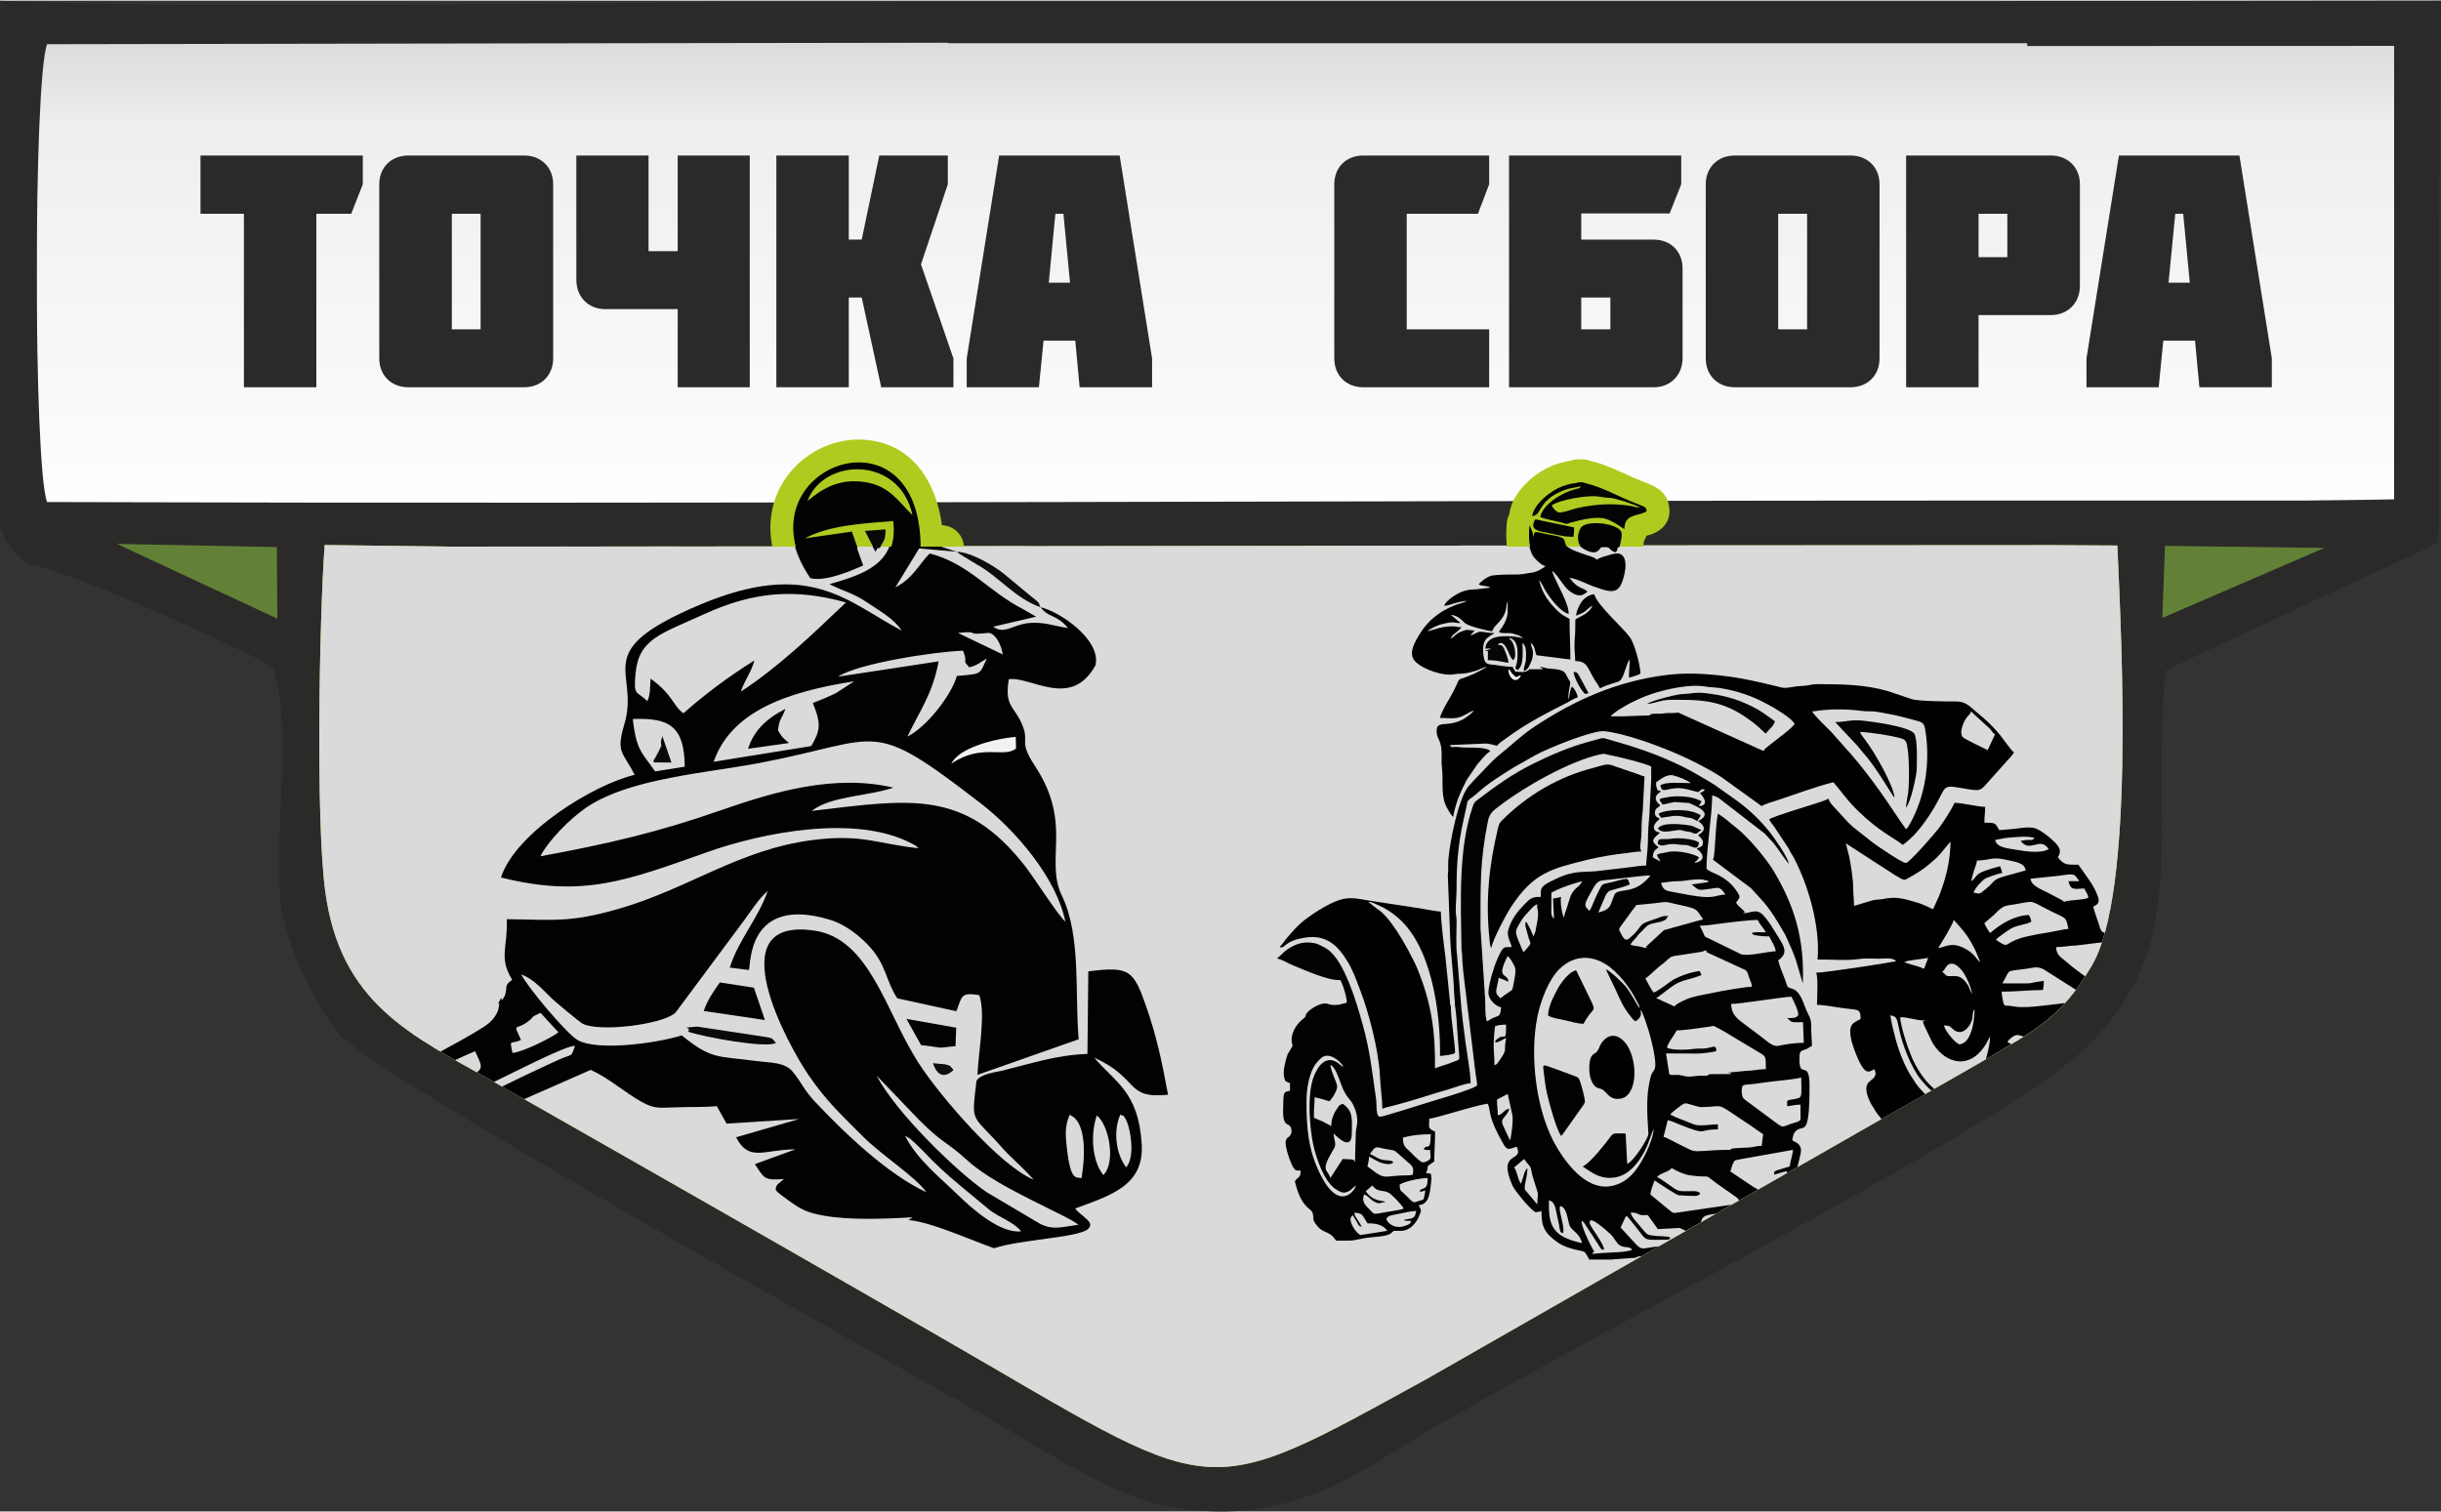 <?xml version="1.0" encoding="UTF-8"?>
<!DOCTYPE svg PUBLIC "-//W3C//DTD SVG 1.1//EN" "http://www.w3.org/Graphics/SVG/1.1/DTD/svg11.dtd">
<!-- Creator: CorelDRAW 2021 (64-Bit) -->
<svg xmlns="http://www.w3.org/2000/svg" xml:space="preserve" width="631px" height="391px" version="1.1" style="shape-rendering:geometricPrecision; text-rendering:geometricPrecision; image-rendering:optimizeQuality; fill-rule:evenodd; clip-rule:evenodd"
viewBox="0 0 200.16 123.92"
 xmlns:xlink="http://www.w3.org/1999/xlink"
 xmlns:xodm="http://www.corel.com/coreldraw/odm/2003">
 <rect x="0" y="0" width="200.16" height="123.92" fill="#333333" stroke="none"/>
 <defs>
  <style type="text/css">
   <![CDATA[
    .fil8 {fill:#D9DADA}
    .fil0 {fill:#C5C6C6}
    .fil2 {fill:#2B2A29}
    .fil5 {fill:#B0CB1F}
    .fil4 {fill:#628136}
    .fil6 {fill:black}
    .fil14 {fill:#010101}
    .fil9 {fill:#020202}
    .fil15 {fill:#040404}
    .fil16 {fill:#050505}
    .fil17 {fill:#060606}
    .fil18 {fill:#080808}
    .fil13 {fill:#090909}
    .fil10 {fill:#0A0A0A}
    .fil11 {fill:#0D0D0D}
    .fil12 {fill:#F2F2F2}
    .fil19 {fill:whitesmoke}
    .fil7 {fill:black}
    .fil3 {fill:#2B2A29;fill-rule:nonzero}
    .fil1 {fill:url(#id0)}
   ]]>
  </style>
  <linearGradient id="id0" gradientUnits="userSpaceOnUse" x1="196.34" y1="40.95" x2="196.34" y2="3.08">
   <stop offset="0" style="stop-opacity:1; stop-color:#FEFEFE"/>
   <stop offset="0.812" style="stop-opacity:1; stop-color:#EEEEEE"/>
   <stop offset="1" style="stop-opacity:1; stop-color:#DADADA"/>
  </linearGradient>
 </defs>
 <g id="Слой_x0020_1">
  <path class="fil0" d="M87.46 23.95l-0.11 -13.93c-8.41,3.43 -1.16,3.47 -5.42,5.27 -0.93,0.39 -11.3,2.93 -12.95,10.9 -3.79,18.34 12.67,2.34 18.48,-2.24z"/>
  <path class="fil0" d="M71.34 53.37c3.94,-0.88 12.7,-8.38 15.76,-11.35l0.49 -14.09c-5.1,2.57 -9.06,6.3 -13.48,9.92 -7.16,5.86 -6.48,5.85 -2.77,15.52z"/>
  <path class="fil0" d="M73.95 71.55c3.86,-4.56 8.33,-6.43 13.07,-11.3l0.15 -14.26c-4.06,3.99 -9.55,7.26 -13.61,10.68 -3.51,2.96 -9.61,13.97 0.39,14.88z"/>
  <path class="fil0" d="M115.16 35.43l0.01 13.95c9.32,-7.96 9.73,-4.02 9.06,-21.14l-9.07 7.19z"/>
  <path class="fil0" d="M39.96 49.99c-0.7,9.74 1.7,-3.25 -0.95,7.36 -1.23,4.95 -0.16,1.6 0.52,2.46 1.53,-4.41 2.32,-3.87 4.75,-7.02 3.77,1.52 2.8,2.89 4.14,-1.66 -0.22,-0.12 -0.58,-0.53 -0.68,-0.32l-2.17 -4.06c0.64,-1.43 0.42,-0.69 0.89,-2.37 -1.85,1.02 -4.39,3.07 -6.5,5.61z"/>
  <path class="fil0" d="M38.34 64.83l-0.86 -1.48c-1.82,-3.88 -0.81,-1.35 -0.4,-6.17l-5.92 0.12c-1.5,10.77 0.86,8.07 7.18,7.53z"/>
  <path class="fil0" d="M180.92 23.79c5.41,2.35 7.56,-2.69 7.81,-7.96 -9.53,-0.01 -2.79,-0.51 -5.24,3.84 -2.48,4.42 -2.05,0.43 -2.57,4.12z"/>
  <path class="fil0" d="M168.17 36.29c-0.99,-3.53 -0.3,-2.16 -3.58,-4.53l3.85 -1.46 -7.84 -3.74c-0.25,6.43 0.18,1.14 2.46,5.65 1.3,2.59 -2.35,3.76 5.11,4.08z"/>
  <path class="fil0" d="M147.55 65.17c6.57,3.28 8,-0.9 8.53,-1.51 -5.03,-2.37 -3.67,0.35 -7.83,-4.2 -0.29,0.64 -1.23,2.28 -1.28,2.55 -0.51,2.92 -0.34,1.51 0.58,3.16z"/>
  <path class="fil0" d="M38.34 64.83l-2.8 3.06c6.25,2.28 6.97,0.62 10.58,-4.26 -4.46,-2.32 -1.79,0.26 -7.78,1.2z"/>
  <path class="fil0" d="M171.32 27.81c-1.7,-3.24 0.07,-0.75 -1.74,-2.89 -0.1,-0.11 -1.66,-1.57 -1.91,-1.78 -1.52,-1.22 -2.75,-1.87 -5.11,-2.35 -0.54,5.04 3.92,5.54 8.76,7.02z"/>
  <path class="fil0" d="M29.24 51.96c5.95,0.52 1.17,0.41 7.59,-1.47l1.95 -0.5c0.15,-6.8 0.54,-1.31 -2.3,-3.57l-7.24 5.54z"/>
  <path class="fil0" d="M53.66 44.97c5.51,-0.79 4.67,0.36 4.81,-5.99 -5.56,2.41 -4.09,0.79 -4.81,5.99z"/>
  <path class="fil0" d="M39.43 42.15c6.94,-1.86 6.31,-2.87 7.23,-6.32 -3.36,1.68 -5.16,2.65 -7.23,6.32z"/>
  <path class="fil0" d="M23.38 40.75l2.52 -2.15 -4.34 -2.24c-1.67,6.67 -1.39,3.42 1.82,4.39z"/>
  <path class="fil0" d="M27.87 17.7c4.68,-4.48 0.31,-4.34 0.27,-4.41 -1.5,2.32 -2.04,1.81 -1.14,4.8 0.06,-0.31 0.74,-0.26 0.87,-0.39z"/>
  <path class="fil0" d="M44.65 27.6c5.51,-1.53 3.38,0.02 4.01,-3.64 -3.14,0.6 -3.2,-0.12 -4.01,3.64z"/>
  <path class="fil0" d="M23.38 40.75c0.73,1.8 -1.44,1.03 0.85,1.64 2.14,0.57 0.93,0.27 2.23,-0.37 -1.54,-1.53 -0.38,-0.74 -3.08,-1.27z"/>
  <path class="fil1" d="M2.99 41.16l0.02 -37.66 193.31 -0.28 0 37.68c-49.66,0.93 -167.64,0.24 -193.33,0.26z"/>
  <path class="fil2" d="M166.23 41l30.09 0 0 -37.29 -30.09 0.01 0 -0.23 -88.47 0 -0.01 -0.04 -26.88 0.04 -0.03 0 0 0 -46.98 0.08c-1.13,3.11 -1.13,34.46 0,37.56 55.67,0.16 108.82,-0.13 162.37,-0.13zm2.07 3.66c-44.36,0 -87.43,0.12 -131.31,0.12l-10.37 -0.13c-0.44,6.22 -0.73,22.44 0.04,28.33 1.22,9.33 7.16,11.91 13.69,15.62 12.31,7 24.58,14 36.73,21 23.03,13.26 20.88,13.91 39.98,3.41l44.85 -25.64 0.45 -0.26c4.56,-2.71 6.62,-3.6 9.2,-8.02 3.45,-5.94 2.43,-26.19 2.06,-34.4l-5.32 -0.03zm9.23 0.06l13.06 0.17 -13.28 5.73 0.22 -5.9zm-167.93 -0.16l13.1 0.26 0.04 5.87 -13.14 -6.13zm64.28 -44.48l-0.63 0.07c-22.68,-0.19 -52.87,0.67 -73.22,-0.14l-0.03 42.97c0.26,1.68 1.57,2.58 2.25,3.23 2.82,0.25 17.38,6.82 20.12,8.44 1.69,5.14 0.01,13.63 0.69,19.82 0.82,3.96 2.77,7.76 4.7,10.24 2.65,3.39 47.05,27.87 53.74,31.8 3.64,2.13 9.68,6.11 14.16,6.97 8,1.55 13.56,-1.23 18.43,-4.33 11.27,-7.18 49.67,-26.28 56.88,-33.19 8.92,-8.56 5.33,-17.49 6.6,-30.99l3.33 -1.63 19.03 -8.86 0.08 -3.75 0 -11.25 0 -11.25 0.15 -18.23 -36.29 0.04 0 0.04 -41.02 0 -10.94 0.01 -0.01 -0.01 -38.02 0z"/>
  <path class="fil3" d="M20 17.48l0 14.23 5.94 0 0 -14.23 2.86 0 0.95 -2.42 0 -2.36 -13.31 0 0 4.78 3.56 0zm19.41 0l0 9.48 -2.36 0 0 -9.48 2.36 0zm3.56 14.23c1.41,0 2.39,-0.98 2.39,-2.37l0 -14.28c0,-1.38 -0.98,-2.36 -2.39,-2.36l-9.48 0c-1.41,0 -2.39,0.98 -2.39,2.36l0 14.28c0,1.39 0.98,2.37 2.39,2.37l9.48 0zm6.65 -6.41l5.95 0 0 6.41 5.91 0 0 -19.01 -5.91 0 0 7.85 -2.39 0 0 -7.85 -5.92 0 0 10.21c0,1.38 0.98,2.39 2.36,2.39zm21.04 -5.7l-1.06 0 0 -6.9 -5.94 0 0 19.01 5.94 0 0 -7.36 1.06 0 1.6 7.36 5.92 0 0 -2.37 -2.66 -7.71 2.2 -6.57 0 -2.36 -5.62 0 -1.44 6.9zm15.34 3.53l0.54 -5.65 0.66 0 0.54 5.65 -1.74 0zm-4.07 -10.43l-2.66 16.64 0 2.37 5.92 0 0.38 -3.83 2.6 0 0.36 3.83 5.94 0 0 -2.37 -2.66 -16.64 -9.88 0zm29.86 0c-1.41,0 -2.38,0.98 -2.38,2.36l0 14.28c0,1.39 0.97,2.37 2.38,2.37l10.32 0 0 -4.75 -6.76 0 0 -9.48 5.84 0 0.92 -2.42 0 -2.36 -10.32 0zm17.87 14.26l0 -2.61 2.39 0 0 2.61 -2.39 0zm5.95 -7.36l-5.95 0 0 -2.15 7.25 0 0.95 -2.39 0 -2.36 -14.12 0 0 19.01 11.87 0c1.38,0 2.36,-1.01 2.36,-2.39l0 -7.36c0,-1.39 -0.98,-2.36 -2.36,-2.36zm12.57 -2.12l0 9.48 -2.37 0 0 -9.48 2.37 0zm3.55 14.23c1.42,0 2.39,-0.98 2.39,-2.37l0 -14.28c0,-1.38 -0.97,-2.36 -2.39,-2.36l-9.47 0c-1.41,0 -2.39,0.98 -2.39,2.36l0 14.28c0,1.39 0.98,2.37 2.39,2.37l9.47 0zm10.51 -14.23l2.36 0 0 3.56 -2.36 0 0 -3.56zm5.92 8.31c1.41,0 2.39,-1.01 2.39,-2.39l0 -8.34c0,-1.38 -0.98,-2.36 -2.39,-2.36l-11.86 0 0 19.01 5.94 0 0 -5.92 5.92 0z"/>
  <path class="fil3" d="M177.82 23.13l0.55 -5.65 0.65 0 0.54 5.65 -1.74 0zm-4.07 -10.43l-2.66 16.64 0 2.37 5.92 0 0.38 -3.83 2.6 0 0.36 3.83 5.94 0 0 -2.37 -2.66 -16.64 -9.88 0z"/>
  <polygon class="fil4" points="177.53,44.72 190.59,44.89 177.31,50.62 "/>
  <polygon class="fil4" points="9.6,44.56 22.7,44.82 22.74,50.69 "/>
  <path class="fil5" d="M168.3 44.66c-44.36,0 -87.43,0.12 -131.31,0.12l-10.37 -0.13c-0.44,6.22 -0.73,22.44 0.04,28.33 1.22,9.33 7.16,11.91 13.69,15.62 12.31,7 24.58,14 36.73,21 23.03,13.26 20.88,13.91 39.98,3.41l44.85 -25.64 0.45 -0.26c4.56,-2.71 6.62,-3.6 9.2,-8.02 3.45,-5.94 2.43,-26.19 2.06,-34.4l-5.32 -0.03z"/>
  <path class="fil6" d="M129.84 58.06c4.13,0 3.79,-0.54 5.73,1.77 1.82,2.17 2.34,2.88 5.52,2.88 1.87,0 7.52,-3.1 9.43,-3.1 1.88,0 6.3,-0.26 7.54,0.34l0.84 0.58c0.79,0.71 1.28,1.62 1.31,2.96 1.32,0.11 3.49,2.92 4.36,3.78 1.99,1.93 0.14,2.79 -0.82,2.12l-1.31 -1.41c-0.48,-0.48 -0.87,-0.88 -1.36,-1.36 -1.23,-1.23 -0.87,-1.19 -2.55,-1.19 -0.75,0 -8.11,1.46 -9.35,1.88 -1.82,0.62 -2.12,2.49 -3.01,4.49l-1.64 3.92c-1.6,3.59 -1.11,2.89 -9.26,2.89 -1.57,0 -2.13,-1.15 -2.5,-2.28 -0.47,-1.4 -1.34,-3.82 -1.98,-5.14 -0.52,-1.06 -2.14,-4.01 -2.93,-4.43 -1.25,-0.66 -8.65,0.26 -10.7,0.58 -1.8,0.28 -1.5,1.77 -2.69,2.24 -0.54,0.21 -1.3,-0.06 -1.3,-1.05 0,-0.57 0.56,-1.09 0.87,-1.47 1.39,-1.72 1.56,-1.56 5.04,-2.06 2.01,-0.29 6.7,-0.79 8.78,-0.43 2.7,0.47 4.91,5.93 5.92,8.42 0.42,1.06 0.98,2.46 1.23,3.55l6.98 0c0.14,-0.61 0.65,-1.62 0.89,-2.22 0.17,-0.43 0.27,-0.63 0.46,-1.09 0.15,-0.37 0.31,-0.77 0.46,-1.08 -1.47,0 -2.86,0.09 -4.16,0.23 -0.34,0.04 -0.67,0.01 -1.01,0.02 -0.5,0.03 -2.33,0.61 -2.33,-0.9 0,-1.18 1.45,-1.17 2.59,-1.17l5.2 -0.35c1.62,-0.21 0.43,-1.33 2.39,-3.3 1.49,-1.5 3,-1.56 5.41,-2.08 1.4,-0.31 5.02,-1.14 6.25,-1.24 -0.09,-0.42 -0.15,-0.84 -0.41,-1.14 -0.21,-0.25 -0.71,-0.54 -1.14,-0.54l-6.07 0c-1.49,0 -6.95,3.1 -9.43,3.1 -4.66,0 -5.2,-1.57 -7.34,-3.91 -0.28,-0.3 -0.41,-0.74 -0.81,-0.74 -2.93,0 -5.69,-0.18 -8.52,0.39 -1.11,0.23 -2.04,0.47 -2.59,1.29 1.96,0 3.88,-0.8 3.88,1.03 0,0.38 -0.42,0.65 -0.67,0.75 -0.56,0.23 -3.6,0.23 -4.22,0.3 -0.87,0.1 -1.88,0.39 -2.29,-0.47 -0.37,-0.74 0.29,-1.37 0.7,-1.89 1.02,-1.28 1.57,-2.03 3.33,-2.61 1.48,-0.49 3.19,-0.86 5.09,-0.86 0,-1.01 0.44,-1.16 1,-1.71 4.03,-4.02 2.72,-3.59 8.04,-3.59 1.11,0 1.26,1.42 0.44,1.86 -0.7,0.37 -2.4,0.16 -3.42,0.2 -1.05,0.05 -1.51,0.82 -2.09,1.4 -0.53,0.53 -1.4,1.28 -1.78,1.84z"/>
  <path class="fil6" d="M121.06 83.13c6.12,0 8.09,-6.27 5.44,-9.84 -3.3,-4.46 -9.84,-2.93 -11.14,2.08 -1.06,4.11 2.32,7.76 5.7,7.76zm8.65 -6.59c0,2.7 -0.75,4.57 -2.42,6.24 -2.47,2.46 -6.13,3.12 -9.35,1.66 -0.9,-0.41 -1.62,-0.94 -2.28,-1.6 -2.67,-2.69 -3.27,-6.48 -1.63,-9.71 3.13,-6.15 11.81,-5.96 14.84,0.11 0.39,0.78 0.84,2.21 0.84,3.3z"/>
  <path class="fil6" d="M155.69 83.13c3.6,0 6.33,-2.86 6.33,-5.69 0,-2.21 -0.29,-3.46 -1.84,-5.01 -3.97,-3.98 -10.57,-0.69 -10.57,3.98 0,1.19 0.02,2.12 0.56,3.19 0.66,1.3 1.64,2.35 2.99,2.96 0.66,0.3 1.62,0.57 2.53,0.57zm8.4 -6.72c0,2.16 -0.23,3.59 -1.51,5.34 -3,4.09 -8.97,4.68 -12.55,1.09 -3.28,-3.29 -3.36,-8.38 -0.14,-11.72l0.19 -0.19c3.75,-3.47 9.23,-3.03 12.35,0.94 0.9,1.15 1.66,2.94 1.66,4.54z"/>
  <path class="fil7" d="M53.7 73.44c0.39,0.01 0.49,0.09 0.99,0.09 0.46,0 0.7,0.02 1.02,0.06 1.33,0.17 0.74,-0.16 1.58,0.68 1.22,1.22 1.92,1.57 1.92,2.87 0,1.1 -0.96,1.81 -2.08,1.81l-15.53 0c-1.75,0 -2.11,-2.19 -0.6,-2.86 0.54,-0.24 1,-0.39 1.55,-0.61 0.56,-0.23 1,-0.4 1.55,-0.62 1.03,-0.42 3.89,-1.72 4.81,-1.7 2.32,0.03 2.08,0.14 2.5,0.76 0.18,0.27 0.37,0.44 0.39,0.78 -1.02,0 -2.04,0 -3.07,0 -1.46,0 -2.26,-0.26 -2.26,1.36 0,0.44 0.76,0.81 1.45,0.81l5.6 0c1.07,0 1.45,-0.44 1.45,-1.27 0,-0.46 -0.89,-1.45 -1.27,-2.16zm20.95 -0.91c-1.32,0 -2.95,-0.12 -4.16,-0.25l-3.16 -0.19c-0.38,-0.03 -0.76,0.02 -1.14,-0.03l-8.51 -0.53c-5.6,-0.43 -11.41,-0.61 -16.99,-1.07l1.09 -2.17c1.81,0 18.04,0.13 19.01,-0.05 1.98,-0.36 2.76,-1.65 2.76,-3.65 0.46,-0.25 0.94,-0.55 1.4,-0.85 1.81,-1.19 4.02,-2.44 5.78,-3.62 0.93,-0.61 0.74,-0.27 1.77,-0.4 0.3,-0.03 1.85,0.05 2.22,0.1 1.84,0.24 3.58,0.83 5.12,1.84 2,1.31 3.13,2.98 4.6,4.79l1.57 1.96c0.25,0.29 0.41,0.43 0.48,0.69l-1.77 1.04c-1.24,0.62 -2.02,0.9 -3.42,1.37 -1.7,0.57 -4.42,1.02 -6.65,1.02zm-14.45 -6.41l-18.96 0c-1.63,0 -1.47,-2.08 -0.18,-2.08l19.32 0c1.24,0 1.44,2.08 -0.18,2.08zm12.27 -10.47c0.54,0.25 0.97,0.14 2.58,0.96 0.53,0.26 1.77,1.06 2.04,1.47 -0.36,-0.08 -0.48,-0.14 -0.95,-0.22 -1.15,-0.18 -1.88,-0.32 -3.2,-0.32l-0.47 -1.89zm-2.51 -1.45c0,0.62 0.35,1.9 0.53,2.54 0.08,0.3 0.18,0.52 0.19,0.89 -0.48,0.25 -0.89,0.57 -1.35,0.81 -2.35,-3.49 -1.38,-2.98 -4.79,-2.98 -0.49,0 -0.99,0.51 -0.99,1 0,1.37 1.35,1.17 2.71,1.17 0.16,0.61 1.11,1.43 1.17,2.08 -0.37,0.08 -0.87,0.47 -1.21,0.68l-3.67 2.3c-0.43,-0.29 -1.19,-0.81 -1.9,-0.81l-19.78 0c-1.55,0 -2.98,1.57 -2.98,2.89 0,1.01 0.17,1.89 0.97,2.64 0.17,0.15 0.45,0.37 0.66,0.43 -0.47,2.01 -3.76,4.8 0.54,4.78l3.16 0.18c-0.29,0.26 -2.68,1.08 -3.4,1.48 -0.67,0.36 -0.89,0.53 -1.31,1.13 -1.56,2.25 -0.17,5.7 3.27,5.7l15.17 0c1.86,0 3.04,-0.69 3.91,-2.05 0.83,-1.32 0.71,-3.34 -0.37,-4.64 -0.22,-0.26 -0.38,-0.29 -0.47,-0.62l9.06 0.61c0.33,0.04 0.64,0.01 0.97,0.02 0.45,0.01 0.45,0.08 0.9,0.09 1.26,0.04 2.44,0.18 3.7,0.18 0.68,0 2.09,-0.25 2.45,0.08 0.12,0.11 0.26,0.38 0.65,0.71 0.14,0.11 0.23,0.15 0.35,0.28l1.05 1.03c0.25,0.23 0.43,0.45 0.66,0.69l1.35 1.46c-0.97,0 -1.93,0 -2.89,0 -0.48,-0.01 -0.97,-0.05 -1.32,0.12 -0.96,0.49 -0.73,2.04 0.68,2.04l8.04 0c2.19,0 3.53,-2.12 3.53,-3.34 0,-0.57 -1.24,-1.99 -2.26,0.09 -0.61,1.25 -0.88,1.09 -2.44,1.09 -0.31,0 -0.46,-0.34 -0.66,-0.52l-3.65 -3.57c-0.23,-0.23 -0.48,-0.37 -0.57,-0.7 0.64,-0.05 2.84,-0.73 3.54,-0.98 0.26,-0.1 0.4,-0.19 0.63,-0.27 1.7,-0.65 2.02,-0.9 3.58,-1.84 2.61,-1.57 2.33,-1.5 0.1,-4.31 -1.08,-1.34 -3.74,-4.82 -4.92,-5.74 -1.52,-1.18 -1.51,-1.98 -3.37,-4.03 -0.17,-0.19 -0.36,-0.29 -0.57,-0.51 -0.99,-1 -2.65,-1.96 -3.97,-2.45 -0.89,-0.33 -2.41,-0.73 -3.6,-0.73 -0.47,0 -1.08,0.46 -1.08,0.9z"/>
  <path class="fil2" d="M100.79 51.16c0.62,0 1.13,0.56 1.13,1.25l0 49.65c0,0.69 -0.51,1.25 -1.13,1.25 -0.62,0 -1.13,-0.56 -1.13,-1.25l0 -49.65c0,-0.69 0.51,-1.25 1.13,-1.25z"/>
  <path class="fil8" d="M168.3 44.66c-44.36,0 -87.43,0.12 -131.31,0.12l-10.37 -0.13c-0.44,6.22 -0.73,22.44 0.04,28.33 1.22,9.33 7.16,11.91 13.69,15.62 12.31,7 24.58,14 36.73,21 23.03,13.26 20.88,13.91 39.98,3.41l44.85 -25.64 0.45 -0.26c4.56,-2.71 6.62,-3.6 9.2,-8.02 3.45,-5.94 2.43,-26.19 2.06,-34.4l-5.32 -0.03z"/>
  <path class="fil9" d="M61.82 80.96l0.9 2.65 -5.02 -0.74c0.37,-1 0.77,-1.55 1.33,-2.34l2.79 0.43z"/>
  <path class="fil9" d="M78.41 84.24l-0.06 1.51 -1.21 0.13c-0.56,-0.06 -0.96,-0.15 -1.61,-0.21l-1.2 -2.15 4.08 0.72z"/>
  <path class="fil9" d="M63.8 59.87c0.32,0.55 0.48,0.68 0.9,1.02l-3.36 0.47c0.47,-1.46 1.43,-2.43 3.06,-3.27 -0.29,0.85 -0.52,0.78 -0.6,1.78z"/>
  <path class="fil10" d="M63.63 85.48c-0.68,0.5 -6.13,-0.51 -7.22,-0.92 0.41,-0.43 -0.93,-0.26 0.77,-0.41l4.74 0.72c1.67,0.26 1.23,0.13 1.71,0.61z"/>
  <path class="fil11" d="M85.32 49.75c-2.05,-0.7 -3.46,-2.55 -5.21,-3.5l-1.51 -0.92c-0.04,-0.09 -0.11,-0.09 -0.16,-0.13 1.26,0.04 3.12,1.21 3.84,1.78l2.26 1.87c0.06,0.04 0.45,0.36 0.46,0.37 0.43,0.48 0.01,-0.14 0.32,0.53z"/>
  <path class="fil12" d="M83.32 61.33c-0.96,0.84 -2.86,-0.44 -5.31,1.26 0.58,-1.3 3.58,-2.07 5.28,-2.2l0.03 0.94z"/>
  <polygon class="fil13" points="71.79,45.21 71.55,44.76 72.03,44.76 "/>
  <path class="fil10" d="M53.61 62.48c-0.03,-0.31 -0.07,-0.03 0.11,-0.36 0.94,-1.73 0.22,-0.58 0.59,-1.8l0.75 2.17 -1.45 -0.01z"/>
  <path class="fil11" d="M78.19 87.71c-0.01,0 -1.1,1.21 -1.69,-0.56 0.19,0.03 0.96,0.09 0.99,0.09 0.59,0.17 0.35,0.1 0.7,0.47z"/>
  <path class="fil9" d="M90.47 96.33c1.05,-1.03 0.47,-4.12 -0.53,-4.89 -0.49,1.37 -0.47,3.6 0.53,4.89zm-13.4 -51.58l-4.13 0.01c-0.71,1.84 -2.81,2.49 -4.92,3.1 1.26,0.64 1.94,0.72 3.1,1.51 1.03,0.7 2.17,1.31 2.82,2.3 -4.44,-2.33 -7.51,-5.95 -16.58,-2.11 -9.21,3.9 -4.83,5.35 -6.17,9.81 -0.7,2.36 -0.11,2.23 0.85,4.13 -3.39,0.8 -9.78,4.75 -10.96,8.42 6.76,1.69 10.31,0.25 16.94,-2.09 4.36,-1.55 12.14,-3.16 16.77,-0.68 0.38,0.21 0.26,0.12 0.54,0.37 -3.3,-0.33 -4.59,-1.2 -8.71,-0.67 -6.04,0.78 -10.15,3.99 -15.89,5.64 -4.03,1.16 -5.33,0.89 -9.17,0.85 0.07,2.43 -0.68,3.12 0.44,4.98 -0.72,0.48 -0.35,0.53 -0.59,1.24 0,0.02 -0.03,0.09 -0.05,0.11 -0.43,0.82 -0.07,-0.34 -0.41,0.4 -0.42,0.87 0.18,-0.45 -0.08,0.59 -0.01,0.04 -0.02,0.13 -0.04,0.18 -0.01,0.04 -0.04,0.12 -0.07,0.17 -0.39,0.79 -0.94,1.07 -1.77,1.58 -0.89,0.54 -1.88,1.07 -2.87,1.61 0.39,0.24 0.79,0.47 1.2,0.7 0.46,-0.22 1,-0.46 1.64,-0.73 0.46,1.03 0.7,1.33 0.14,1.73 0.41,0.23 0.83,0.46 1.25,0.7l0.15 0.09c1.31,-0.62 6.03,-3.07 6.65,-2.95 -0.36,0.98 -0.12,0.59 -1.3,1.11 -0.53,0.23 -1.03,0.48 -1.58,0.73 -0.85,0.39 -1.94,0.92 -3.11,1.49l1.82 1.03c1.83,-0.8 3.64,-1.6 5.46,-2.4 1.47,0.66 2.77,1.84 4.13,2.6 1.13,0.64 1.51,0.5 2.88,0.47 1.14,-0.04 2.18,0 3.33,-0.09l0.8 1.43 5.95 -0.38 -5.17 1.5c1.06,2.06 2.3,0.99 4.86,0.99l-3.32 1.21c0.75,1.12 0.69,1.36 2.38,1.22l-0.52 0.44c-0.34,0.52 -0.17,0.52 1,1.39 0.96,0.7 1.51,0.95 2.81,1.18 2.06,0.37 5.01,0.27 7.26,0.13 -0.12,0.09 -0.23,0.16 -0.34,0.22l0.2 0.03c0.88,0.11 1.95,0.45 3.01,0.84 1.06,0.38 2.12,0.82 3.03,1.16 0.28,0.11 0.54,0.2 0.78,0.29 2.17,-0.72 6.76,-0.86 7.66,-1.54 0.73,-0.57 -0.46,-1.02 -1.01,-1.72 2.91,-1.07 5.67,-1.88 5.46,-5.28 -0.26,-4.32 -2.2,-5.07 -3.89,-7.09 3.73,1.68 2.51,3.41 6.05,3.04 -0.49,-2.66 -0.93,-4.76 -1.77,-7.17 -1.06,-3.06 -1.37,-3.38 -4.77,-2.95l-0.07 6.77c-2.51,0.09 -4.55,0.77 -6.93,1.36 -0.59,0.14 -1.87,0.28 -2.17,0.86 -0.37,3.15 -0.43,2.78 1.36,4.66 0.74,0.77 0.78,0.92 1.63,1.72 0.62,0.59 1.05,1.01 1.71,1.72 -2.72,-1.09 -7.67,-6.82 -9.44,-9.56 -2.71,-4.2 -3.99,-10.19 -8.53,-10.87 -8.04,-1.21 -2.14,9.46 -0.5,11.85 1.5,2.19 2.77,3.33 4.47,5.04 1.49,1.51 4.23,3.23 5.2,4.57 -3.11,-1.44 -6.6,-4.72 -9.15,-7.44 -0.9,-0.95 -1.09,-1.56 -1.81,-2.44 -0.68,-0.81 -1.76,-0.72 -3.02,-0.89 -3.2,-0.43 -3.61,-0.09 -6.09,-2.1 -1.93,0.62 -6.9,1.33 -8.54,0.38 -0.91,-0.52 -4.11,-4.34 -4.62,-5.38 1.02,0.37 1.79,1.29 2.57,2.03 0.36,0.33 2.15,1.82 2.41,1.98 1.25,0.76 6.67,0.12 7.68,-0.89l5.59 -7.52c0.66,-0.89 1.17,-1.74 1.96,-2.45 -0.77,2.26 -2.4,4.01 -3.11,6.29l1.57 0.2c0.16,-0.39 -0.16,-6.16 6.62,-4.13 1.32,0.39 2.59,1.42 3.38,2.33 1.27,1.45 1.28,2.82 2.17,4.12l4.84 1.06c0.48,-1.24 0.34,-1.57 1.88,-1.32 0.54,1.49 -0.07,4.67 -0.15,6.54l8.3 -2.92c-0.33,-3.7 0.22,-8.47 -1.37,-11.76 -1.44,-2.96 0.91,-5.91 -2.21,-10.65 -1.46,-2.21 -0.34,-1.86 -1.13,-3.57 -0.63,-1.37 -1.38,-1.36 -1.02,-3.55 1.82,-0.26 5.11,2.5 7.11,-1.15 0.47,-2.08 -2.89,-4.38 -4.51,-4.76 0.69,0.91 1.27,0.54 2.26,1.71 -1.06,-0.15 -2,-0.53 -3.21,-0.41 -1.35,0.13 -2,0.97 -2.93,0.3l3.52 -0.82 -1.04 -0.6c-2.95,-1.52 -4.4,-3.71 -7.68,-4.59 -0.93,0.92 -1.32,2 -2.82,2.78l1.95 -3.19 3.07 0.27 -1.36 -0.44 -0.01 -0.01zm-6.85 0.01l-5.03 0.01c0.23,0.82 0.64,1.69 1.26,2.6 1.23,0.3 3.23,-0.56 4.33,-1.04l-0.56 -1.57zm18.46 51.83c0.23,-1.28 0.56,-4.59 -0.97,-5.2 -0.41,0.91 -0.35,1.72 -0.22,2.79 0.32,2.79 0.79,2.25 1.19,2.41zm3.67 -0.89c0.75,-0.92 0.33,-3.08 0.08,-3.68 -0.34,-0.8 -0.36,-0.48 -0.56,-0.66 -0.58,1.26 -0.41,3.18 0.48,4.34zm-8.62 5.24c-0.59,-0.75 -1.81,-1.15 -2.56,-1.73l-2.4 -1.99c-2.56,-2.14 -2.61,-2.5 -4,-3.75 -0.25,-0.22 -0.29,-0.2 -0.56,-0.38 0.95,1.94 2.94,3.5 4.28,4.81 1.2,1.18 3.54,3.25 5.24,3.04zm4.69 -0.53c-0.73,-0.72 -6.59,-3.01 -9.02,-5.22 -1.93,-1.75 -1.96,-1.32 -4.04,-3.39l-3.47 -3.62c1.54,2.99 6.56,7.87 8.98,9.53l4.42 2.62c1.08,0.54 1.84,0.24 3.13,0.08zm-44.1 -17.39c-0.98,0.46 -0.36,0.21 -1.06,0.74 -1,0.75 -1.21,-0.01 -0.54,1.48 -0.84,0.43 -0.96,-0.19 -0.7,1.07 0.78,-0.05 3.1,-1.18 3.77,-1.69l-1.47 -1.6zm43.04 -7.47c-0.71,-3.58 -4.12,-7.54 -6.94,-9.71 -9.23,-7.12 -7.93,-5.26 -18.1,-3.32 -4.27,0.82 -10.48,1.24 -14.04,3.53 -1.57,1.01 -3.37,2.93 -3.97,4.13 5.48,-1 9.7,-1.99 14.76,-3.76 4.42,-1.54 9.35,-3 14.19,-1.87 -2.12,0.72 -5.11,0.67 -6.7,1.91 8.1,-0.96 12.54,-1.81 17.49,4.52 0.77,0.99 2.61,3.91 3.31,4.57zm-4.07 -15.16c-1.7,0.13 -4.7,0.9 -5.28,2.2 2.45,-1.7 4.35,-0.42 5.31,-1.26l-0.03 -0.94zm-27.14 2.44c-0.04,-3.29 -1.23,-4.03 -4.26,-3.91 0.29,2.64 0.78,2.77 1.83,4.3l2.43 -0.39zm10.5 -5.22c0.73,-0.28 1.19,-0.47 1.91,-0.82l1.48 -0.96c-5.62,0.87 -10.1,2.51 -11.52,6.6l8 -1.29c0.74,-1.26 0.84,-1.81 0.13,-3.53zm12.84 -2.93c-0.68,-0.71 -0.06,-0.17 -0.52,-1.36 -2.35,0.07 -8.68,1.06 -10.25,2.13l8.25 -1.26c-0.51,2.72 -1.56,4.05 -2.56,6.17 1.61,-0.8 3.64,-3.46 4.05,-4.97 2.12,-0.19 1.82,-0.09 2.46,-1.43 -0.42,0.21 -0.73,0.55 -1.43,0.72zm2.74 -1.05c-0.17,-1 -0.72,-1.82 -1.23,-1.77 -2.07,0.22 -0.44,-0.21 -2.45,0l3.68 1.77zm-30.11 1.51c-0.19,2.01 0.07,1.4 0.95,2.32 0.29,-0.49 0.22,-1.38 0.28,-1.85 1.86,1.35 1.79,2.18 2.69,2.84 1.66,-1.47 3.7,-3.02 5.82,-4.33 -0.3,1.05 -0.69,1.4 -1.12,2.56 3.2,-2.09 6.04,-4.86 8.63,-7.32 -4.26,-1.18 -7.63,-0.87 -11.67,0.98 -3.48,1.59 -5.31,2 -5.58,4.8z"/>
  <path class="fil9" d="M129.71 100.08c0.2,0.13 0.3,0.35 0.45,0.57 0.15,0.23 0.3,0.44 0.43,0.65l0.61 0.95c0.12,0.17 0.08,0.18 0.34,0.2 -0.03,-0.41 -0.72,-1.36 -0.96,-1.74 -0.08,-0.12 -0.23,-0.35 -0.23,-0.5 0,-0.01 0.01,-0.03 0.01,-0.04 0,-0.01 0.01,-0.04 0.01,-0.04 0.09,-0.46 1.66,1.02 1.73,1.08 0.24,0.25 0.48,0.71 0.66,0.84 0.45,0.31 0.86,0.07 1.08,0.41 -0.44,0.21 -1.87,0.22 -2.44,0.26 -0.33,0.02 -0.61,0.06 -0.88,0.08 0.02,-0.01 0.04,-0.04 0.05,-0.03l0.16 -0.18c-0.18,-0.19 -1.18,-2.25 -1.02,-2.51zm4.89 2.9l1.43 -0.81 -0.45 0.06c-1.01,0.14 -0.98,0.27 -1.59,-0.4l-1.1 -1.2 0.39 -0.84c0.09,-0.13 0.02,-0.04 0.09,-0.11 0.18,0.12 1.09,1.31 1.28,1.56 0.26,0.35 0.42,0.4 1.01,0.4l1.08 -0.01c0.28,-0.08 0.15,-0.04 0.21,-0.19 -0.23,-0.11 -0.93,-0.09 -1.17,-0.12 -0.83,-0.1 -0.6,0.02 -1.54,-1.09 -0.38,-0.44 -0.35,-0.39 -0.54,-0.82 0.31,0 0.36,-0.01 0.64,0.11 0.01,0.01 0.03,0.02 0.04,0.03 0.26,0.1 0.41,0.06 0.74,0.06l0.82 1.15 1.67 -0.09c0.27,0 0.05,-0.03 0.38,0.12l0.24 0.11 1.25 -0.71c0.1,-0.51 0.37,-0.57 1.23,-0.7l1.28 -0.74c-0.11,0.02 -0.24,0.04 -0.36,0.06l-4.25 0.62c-0.28,0.02 -0.29,-0.09 -0.72,-0.41l-1.33 -1.1c0.02,-0.29 0.21,-0.81 0.32,-1.09l0.02 -0.06c0.32,0.21 1.79,1.18 1.96,1.21 0.01,0 1.37,0.11 1.57,0.03 0.44,-0.18 0.06,-0.34 -0.22,-0.36 -0.18,-0.01 -0.42,0 -0.61,0 -0.9,0.01 -0.75,-0.01 -1.75,-0.69 -0.19,-0.13 -0.53,-0.4 -0.75,-0.46 0.25,-0.35 0.96,-0.4 1.21,-0.75 0.35,0.23 1.03,0.54 1.5,0.6 2.27,0.32 0.56,-0.43 2.98,1.22 0.22,0.15 0.4,0.27 0.6,0.42 0.26,0.18 0.38,0.26 0.44,0.42l1.56 -0.89c-0.08,-0.07 -0.18,-0.11 -0.33,-0.19 -0.23,-0.15 -0.43,-0.28 -0.65,-0.43l-1.3 -0.87c0.08,-0.16 0.09,-0.29 0.15,-0.47 0.03,-0.09 0.03,-0.08 0.08,-0.19 0.14,-0.3 0.15,-0.25 0.66,-0.35l4.26 -0.76c-0.04,0.43 -0.24,0.95 -0.27,1.36l-1.09 0.33c-0.2,0.1 -0.19,0.07 -0.19,0.34 0.34,-0.06 0.66,-0.24 1.07,-0.27l-0.05 0.16 0.88 -0.5c0.1,-0.33 0.18,-0.7 0.26,-1.07 0.1,-0.43 0.02,-0.72 -0.34,-0.95 -0.07,-0.04 -0.11,-0.05 -0.18,-0.09l-0.16 -0.11c0.06,-0.25 0.09,-0.53 0.25,-0.7 0.67,-0.71 1.17,0.74 1.17,-3.77 0,-2.31 -0.92,-0.3 -0.82,-2.44 0.02,-0.4 0.16,-0.42 0.54,-0.55 0.31,-0.1 0.2,-0.18 0.48,-0.25 -0.01,-0.62 -0.07,-1.05 -0.06,-1.63 0,-0.68 -0.19,-0.82 -0.39,-1.3 -0.35,-0.82 -0.52,-1.65 -1.3,-1.81l-0.23 -0.11c-0.01,0.01 -0.02,-0.03 -0.03,-0.04l-0.16 -0.45c-0.19,-0.56 -0.46,-1.11 -0.6,-1.69 0.99,-0.7 0.37,-1.3 -0.38,-2.54 -0.25,-0.42 -0.53,-0.83 -0.85,-1.17 -0.54,-0.56 -0.94,-0.2 -1.61,-0.15 -0.06,-0.16 0.17,0.08 0.06,-0.15 -0.05,-0.13 -0.5,-0.4 -0.67,-0.73 0.29,-0.41 0.41,-0.42 0.06,-0.93 -0.41,-0.61 -0.88,-0.99 -1.53,-1.33 -0.3,-0.15 -0.7,-0.28 -0.96,-0.51 0,-1.66 0.46,-4.37 0.47,-6.02 0.26,0.06 0.32,0.09 0.53,0.21l3.78 2.92 0.71 0.77c0.33,0.38 1.08,1.57 1.27,1.71 -0.15,-0.67 -1.2,-2.12 -1.58,-2.61 -0.75,-0.95 -1.69,-1.84 -2.66,-2.55l-1.86 -1.32c-0.45,-0.28 -0.85,-0.52 -1.31,-0.78 -0.48,-0.28 -0.87,-0.5 -1.36,-0.74 -2.09,-1.02 -3.85,-1.59 -6.15,-2.24 -0.41,-0.12 -0.35,-0.08 -0.77,0.03 -0.3,0.08 -0.53,0.14 -0.85,0.23 -1.56,0.44 -3.07,1.09 -4.49,1.8 -1.65,0.82 -2.97,1.77 -4.43,2.88 -0.29,0.22 -0.34,0.23 -0.47,0.61 -1.19,3.49 -0.97,7.84 -0.92,11.53 0,0.39 0.07,0.5 0.07,0.94 -0.01,0.42 0.06,0.6 0.07,1.01l1.02 8.45c0.04,0.29 0.13,0.64 0.12,0.95l-0.4 0.21c-1.14,0.45 -2.41,0.8 -3.57,1.16 -0.47,0.14 -3.71,1.18 -3.95,1.18 -0.02,0 -0.04,0 -0.05,0 -0.35,-0.03 -0.25,-0.99 -0.3,-1.37 -0.35,-2.39 -0.48,-3.93 -1.14,-6.3 -0.48,-1.73 -1.49,-5.14 -2.86,-6.06 -0.2,-0.14 -0.75,-0.44 -1,-0.49 -0.89,-0.19 -1.56,0.01 -2.29,0.5 -0.35,0.23 -0.51,0.5 -0.8,0.69l0 0.07c0.48,0.11 0.81,0.36 1.23,0.53 0.88,0.36 2.91,1.28 3.85,1.22 0.07,0 0.07,0 0.16,0.18 0.18,0.39 0.44,1.28 0.44,1.65 -0.01,0.01 -0.04,0 -0.05,0.02 -0.02,0.07 0,0.01 -0.31,0.1 -0.19,0.05 -0.22,0.08 -0.45,0.09 -0.68,0.04 -0.68,-0.12 -0.95,-0.12 -0.48,-0.01 -1.19,0.43 -1.44,0.7 -0.33,0.36 -0.01,0.28 -0.42,0.6 -0.4,0.31 -0.73,0.79 -0.86,1.3 -0.18,0.72 0.19,0.77 -0.08,1.07l-0.3 0.51c-0.15,0.42 -0.38,1.34 -0.3,1.77 0.09,0.52 0.14,0.42 0.5,0.59l0 0.61c-0.37,0.18 -0.55,-0.14 -0.55,1.08 0.01,0.45 -0.14,1.38 0.3,1.67 0.12,0.08 0.16,0.05 0.25,0.16 0.11,0.12 0.17,0.43 0.09,0.63 -0.18,0.44 -0.58,0.2 -0.41,1.1 0.08,0.43 0.38,1.35 0.61,1.69 0.16,0.25 0.22,0.23 0.58,0.23 0,0.65 -0.19,0.46 -0.47,0.88 0.56,2.35 1.37,2.14 1.47,2.65 0.09,0.43 -0.03,0.45 0.21,0.81 0.65,0.95 1.07,0.45 1.7,1.41 1.53,-0.03 0.88,0.08 2.31,-0.2 0.61,-0.12 1.73,-0.1 2.13,-0.37 0.55,-0.37 -0.1,-0.19 0.97,-0.24 0.65,-0.03 1.17,-0.65 1.39,-1.19 0.21,-0.52 0.21,-0.44 -0.03,-0.91 0.78,-0.07 0.9,-0.77 1.01,-1.76 0.09,-0.78 0.01,-0.33 0,-0.81 -0.16,-0.04 -0.2,-0.06 -0.41,-0.07 0.38,-0.73 -0.25,-0.31 0.68,-0.95 0,-0.85 0.07,-1.53 0.07,-2.44 -0.64,-0.3 -0.48,-0.31 -0.48,-1.07 0.52,-0.01 3.89,-1.14 4.8,-1.22 0.27,0.56 -0.08,0.95 1.31,3.36 0.22,0.37 0.39,0.37 0.6,0.31l0.46 -0.15c0.64,1.35 -1.65,0.23 -0.35,3.19 0.18,0.39 1.35,1.84 1.8,2.12 0.13,0.09 -0.05,0.03 0.11,0.06 0.08,0.01 0.36,-0.05 0.47,-0.1 0,1.24 0.19,1.78 1.34,2.59 0.88,0.6 2,0.64 2.19,0.78 0.1,0.08 0.33,0.5 0.39,0.62l1.9 0c0.01,-0.01 0.04,-0.03 0.04,-0.02l1.65 -0.11c0.43,-0.03 0.15,-0.07 0.48,-0.13l0.21 -0.02zm-23.55 -3.57c0.76,0.07 0.61,0.17 1.09,0.88 0.62,-0.01 1.26,0.08 1.62,0.61l-2.21 0.35 -0.18 -0.13c-0.28,-0.25 -0.78,-0.98 -0.58,-1.35l0.13 -0.16c0.1,0.15 0.2,0.32 0.31,0.5 0.18,0.32 0.16,0.42 0.43,0.45 -0.11,-0.19 -0.2,-0.36 -0.33,-0.55 -0.13,-0.21 -0.24,-0.3 -0.28,-0.6zm4.06 0.61c0.15,0.09 0.43,0.06 0.6,0.06 -0.05,0.25 -0.17,0.29 -0.43,0.39 -1.08,0.41 -1.61,-0.42 -1.59,-0.52 0.03,-0.33 0.64,-0.36 1.1,-0.46 0.39,-0.08 0.92,-0.21 1.34,-0.22 -0.08,0.27 -0.05,0.46 -0.31,0.58 -0.23,0.11 -0.5,0.07 -0.71,0.17zm11.9 -1.62c0.53,0.12 0.54,0.73 0.66,1.22 0.07,0.29 0.11,0.49 0.17,0.78 0.09,0.48 0.04,0.62 0.32,0.7 0.19,-0.42 -0.32,-1.72 -0.26,-2.08 0.03,-0.16 0,-0.07 0.06,-0.15 0.55,0.14 0.58,1.19 0.75,1.61 0.18,0.43 0.82,0.59 1.01,1.43 -2.44,-0.55 -2.75,-1.41 -2.71,-3.51zm-15.02 -0.75l0.55 -0.47c0.44,0.66 1,0.27 1.5,0.72 0.35,0.31 0.83,0.79 1.07,1.17 -0.02,0.01 -0.04,0 -0.05,0.02l-0.2 0.07c-0.1,0.02 -0.14,0.02 -0.29,0.05 -0.16,0.03 -0.37,0.07 -0.57,0.1 -1.63,0.24 -1.13,0.39 -1.89,-0.36 -0.24,-0.23 -0.45,-0.59 -0.25,-1.03 0.27,0.07 0.44,0.34 0.75,0.54 0.11,0.07 0.31,0.18 0.46,0.18l0.55 -0.11c-0.31,-0.15 -1.03,0 -1.63,-0.88zm4.4 0c0.17,0.1 0.34,-0.04 0.48,-0.07 -0.01,0.23 -0.03,0.26 -0.08,0.47 -0.09,0.36 0.01,0.26 -0.47,0.41 -0.48,0.14 -0.32,0.25 -1.16,-0.59 -0.31,-0.3 -0.38,-0.21 -0.39,-0.76 0.41,-0.27 1.72,-0.54 2.3,-0.54 -0.02,1.12 -0.37,0.67 -0.68,1.08zm8.59 -2.64c0.5,0.75 0.49,0.38 0.64,1.19 0.04,0.2 0.08,0.3 0.13,0.48 0.53,1.69 0.32,0.83 0.31,2.05 -0.01,-0.01 -0.02,-0.04 -0.03,-0.03l-0.96 -1.14c-0.17,-0.29 0.16,-0.86 0.18,-1.8 -0.29,0.21 -0.36,0.92 -0.54,1.28l-0.16 -0.31c-0.1,-0.27 -0.22,-0.82 -0.39,-1.03l0.82 -0.69zm-9.13 1.29c-0.41,0.09 -0.62,0.04 -1.08,0.07 -1.13,0.06 -1.22,0.25 -1.94,-0.23 -0.28,-0.2 -0.43,-0.34 -0.7,-0.52 0.05,-0.19 0.13,-0.59 0.13,-0.81 0.31,0.16 0.58,0.34 0.89,0.47 0.21,0.09 0.63,0.19 0.86,0.13 0.28,-0.08 0.16,-0.05 0.22,-0.19 -0.28,-0.14 -0.7,-0.07 -1.04,-0.19 -0.29,-0.09 -0.61,-0.36 -0.86,-0.42 0.57,-0.83 0.45,-0.53 1.59,-0.37 0.55,0.07 0.46,0.13 0.81,0.4l0.65 0.58c0.67,0.5 0.48,0.69 0.47,1.08zm0.88 -2.1c0.21,0.1 0.25,0.07 0.54,0.07 0,0.6 0.17,0.7 -0.24,0.91 -0.46,0.24 -0.51,0.04 -0.92,-0.29 -0.16,-0.13 -0.29,-0.28 -0.44,-0.44 -0.39,-0.38 -0.64,-0.46 -0.63,-1.2 0.79,-0.2 1.46,-0.27 2.3,-0.27 -0.07,0.17 0,0.44 -0.07,0.74 -0.11,0.49 -0.27,0.07 -0.54,0.48zm22.72 -3.45c2.16,0 0.94,-0.57 4.06,1.49l1.08 0.75c-0.01,0.01 -0.01,0.02 -0.02,0.04l-0.11 0.9c-0.48,0 -0.63,0.12 -1.08,0.14 -0.39,0.01 -0.75,0.03 -1.16,0.06 -0.62,0.05 0.22,0.15 -1.08,0.14 -0.42,-0.01 -1.86,0.15 -2.24,0.08 -0.33,-0.07 -0.57,-0.25 -0.85,-0.37 -0.52,-0.23 -1.36,-0.73 -1.64,-0.79l0.34 -1.36c0.26,0.03 0.7,0.25 0.94,0.34 2.45,0.97 1.43,0.41 3.18,0.41l0 -0.41c-0.48,0 -0.75,0.06 -1.15,0.07 -0.58,0.02 -0.64,0.01 -1.05,-0.16 -0.64,-0.27 -1.16,-0.42 -1.72,-0.72 0.1,-0.14 0.86,-0.74 1.05,-0.84 0.21,-0.13 0.32,-0.06 0.7,0.04 0.09,0.03 0.63,0.19 0.75,0.19zm-16.7 -0.61c0.31,-0.16 0.57,-0.31 0.88,-0.47l0.39 1.77c0.07,0.55 -0.09,1.58 -0.18,2.02 -0.07,-0.07 -0.04,-0.02 -0.09,-0.12l-0.54 -1.17c-0.19,-0.55 0.37,-0.61 0.56,-1.28 -0.43,0.03 -0.57,0.51 -0.95,0.53 -0.01,-0.53 -0.07,-0.79 -0.07,-1.28zm23.8 0.54c0.4,-0.03 0.61,-0.13 1.09,-0.13l0 1.22c-0.04,0.18 -0.58,0.28 -0.74,0.34 -0.97,0.35 -0.54,0.43 -2.1,-0.69 -0.43,-0.32 -0.84,-0.62 -1.28,-0.95 -0.15,-0.11 -0.51,-0.35 -0.59,-0.49 -0.11,-0.16 -0.12,-0.49 -0.1,-0.72 0.04,-0.44 0.18,-0.29 1.25,-0.44 0.42,-0.06 0.81,-0.12 1.19,-0.16 0.46,-0.05 2.18,-0.22 2.43,-0.34 0,1.73 0.19,1.66 -0.82,1.82 -0.42,0.06 -0.33,0.09 -0.33,0.54zm-37.46 -3.38c0.4,0.12 0.71,1.15 0.91,1.66 0.42,1.1 0.71,1.06 0.98,1.65 0.56,1.18 0.21,1.77 0.2,2.17l-0.06 1.9c0,0.08 0.01,0.25 0,0.34 -0.01,0.13 0.01,0 -0.02,0.11 -0.03,0.15 0,0.07 -0.05,0.16 -0.02,-0.23 0.1,-0.25 -0.95,-0.28l-1.01 1.56c-0.19,-0.74 -0.85,-0.47 0.14,-2.16 0.07,-0.13 0.17,-0.23 0.22,-0.39 0.12,-0.34 -0.09,-0.65 -0.09,-1.1 0.13,0.09 1.5,1.63 1.49,-0.07 -0.01,-1.01 0.16,-1.77 -0.75,-2.37 -0.28,0.14 -0.19,0.02 -0.39,0.29 -0.31,0.43 -0.55,0.93 -0.55,1.54 -0.25,-0.13 -0.42,-0.24 -0.66,-0.36l-0.76 -0.32c-0.01,-0.88 0.06,-1.23 0.06,-1.69 0.22,0.05 0.37,0.09 0.6,0.15 0.21,0.05 0.4,0.14 0.62,0.18 0.24,-0.26 0.71,-0.95 0.61,-1.34 -0.11,-0.4 -0.48,-1.11 -0.54,-1.63zm2.1 9.88c-0.1,0.45 -1.37,2.18 -2.91,-0.88 -1.02,-2.01 -1.15,-3.86 -1.15,-6.02 0,-1.14 0.26,-2.38 0.74,-3.05 0.13,-0.18 0.27,-0.32 0.45,-0.49 0.62,-0.56 1.53,0.18 1.85,0.7 -0.26,-0.07 -0.4,-0.32 -0.7,-0.45 -0.96,-0.42 -1.55,0.68 -1.81,1.45 -0.48,1.43 -0.3,4.54 0.24,6.21 0.31,0.97 0.84,2.4 1.75,2.91 0.3,0.16 0.46,0.29 0.84,0.14 0.34,-0.13 0.42,-0.35 0.7,-0.52zm25.5 -11.3c0.08,-0.37 0.38,-0.72 0.57,-1.04 0.1,-0.15 0.14,-0.24 0.23,-0.38 0.65,0 1.77,-0.19 2.49,-0.28 0.77,-0.09 0.25,-0.23 1.37,0.35l2.83 1.7c0.65,0.38 0.61,0.32 0.62,1.41 -0.66,0 -1.05,0.14 -1.63,0.14l-1.35 0.13c-0.06,0.24 -0.14,-0.17 0.08,0.07 0.08,0.08 0.21,0 -0.01,0.06l-1.62 0.01c-0.59,0.09 0.33,0.13 -0.89,0.13 -0.47,0 -0.7,0.14 -1.24,0.03 -0.24,-0.04 -0.33,-0.09 -0.58,-0.1 -0.15,0 -0.57,0.04 -0.68,-0.06l-0.27 -1.7 2.64 0.01c0.19,0 1.26,-0.1 1.49,-0.21 0,-0.54 -0.29,-0.32 -0.72,-0.24 -0.37,0.08 -0.76,0.01 -1.15,0.07 -0.59,0.09 -1.79,0.11 -2.18,-0.1zm-14.07 -0.41c0.35,-0.07 0.6,-0.25 0.88,-0.4 -0.23,1.22 0.17,0.84 -0.59,1.92 -0.14,0.19 -0.13,0.25 -0.38,0.32 0.06,-0.68 -0.18,-1.39 0.06,-3.19 0.24,-0.1 0.58,-0.13 0.91,-0.13 -0.01,1.61 -0.11,0.6 -0.76,1.21 -0.19,0.18 -0.1,-0.06 -0.12,0.27zm19.33 -3.18c0.64,0.02 4.39,-0.6 4.94,-0.59l0.05 0.08c0.12,0.23 0.63,1.25 0.49,1.46 -0.15,0.23 -0.51,0.22 -0.88,0.2 0.28,0.26 0.26,0.3 0.48,0.34 0.16,0.03 0.63,0.01 0.81,0l0.07 1.7c-0.76,0 -1.39,0.11 -2.13,0.25 -0.45,0.08 -0.95,-0.45 -1.52,-0.87 -0.47,-0.36 -0.9,-0.67 -1.39,-1.04 -0.55,-0.42 -0.89,-0.75 -0.92,-1.53zm-18.93 -0.46c-0.18,-0.27 -0.38,-0.27 -0.32,-0.72 0.05,-0.34 0.17,-0.63 0.18,-0.97 0.26,0.11 0.57,0.21 0.81,0.33 -0.06,-0.79 -1.07,-0.13 -0.07,-2.1 0.22,0.14 0.43,0.56 0.56,0.81 0.19,0.38 0.01,1.01 -0.11,1.67 -0.07,0.36 -0.05,0.28 -0.66,0.69 -0.15,0.11 -0.25,0.2 -0.39,0.29zm11.09 1.89c0.6,-0.38 0.43,-0.72 0.4,-0.95 0.06,0.06 0.03,0.02 0.09,0.12 0.15,0.24 0.41,1.05 0.5,1.33 0.21,0.59 0.8,2.83 0.59,3.37 -0.17,0.43 -0.29,0.15 -0.52,1.59 -0.24,1.55 0.03,3.66 -0.01,3.84 -0.07,0.35 -1.1,2.07 -1.73,2.4l-0.13 -2.5c-0.23,0 -0.53,-0.02 -0.75,-0.01 -0.33,0.02 -0.34,0.08 -0.51,0.3 -0.4,0.54 -1.58,2.05 -2.17,2.36l-0.09 0.05c0.28,0.2 0.51,0.36 0.82,0.54 0.64,0.38 1.41,0.52 2.17,0.28 1.17,-0.35 2.09,-1.83 2.46,-2.94l0.37 -0.99c-0.02,0.95 -0.99,3.03 -1.88,3.87 -0.23,0.23 -0.53,0.45 -0.82,0.59 -2.3,1.13 -4.17,-1.15 -5.2,-2.85 -1.74,-2.85 -2.3,-7.54 -1.63,-10.8 0.25,-1.24 0.89,-3.01 1.83,-3.92 1.24,-1.18 2.76,-1.15 4.11,-0.13 0.46,0.35 1.07,1 1.41,1.49 0.19,0.28 0.41,0.58 0.56,0.86 0.09,0.18 0.17,0.31 0.26,0.48 0.1,0.17 0.19,0.3 0.21,0.54 -0.24,-0.28 -0.71,-1.27 -1.17,-1.81 -0.21,-0.25 -1.25,-1.28 -1.6,-1.37l0.79 1.64c0.36,0.79 0.64,1.49 1.21,2.17 0.19,0.22 0.18,0.29 0.43,0.45zm5.82 -5.68l3.19 1.47c0.18,0.11 0.23,0.39 0.33,0.68 0.08,0.24 0.19,0.39 0.2,0.69 -0.69,0 -4.36,0.68 -5.05,0.91 -0.28,0.09 -0.98,0.4 -1.21,0.61l-0.1 0.1c-0.25,-0.13 -0.46,-0.23 -0.74,-0.35 -0.24,-0.09 -0.48,-0.26 -0.75,-0.32l0.4 -0.29c1.36,-1.03 1.2,-0.99 2.77,-1.42l0.55 -0.19c-0.07,-0.25 -0.07,-0.09 -0.13,-0.34 -0.69,0.07 -1.86,0.44 -2.52,0.94 -0.28,0.21 -1,0.76 -1.27,0.82 -0.21,-0.23 -0.5,-0.82 -0.68,-1.15 0.15,-0.09 0.32,-0.26 0.48,-0.39 0.11,-0.09 0.14,-0.14 0.25,-0.23l0.47 -0.41c0.14,-0.12 0.14,-0.1 0.27,-0.2 0.88,-0.74 0.32,-0.5 2,-0.78l1.16 -0.18c0.28,-0.07 0.06,-0.08 0.38,-0.11l0 0.14zm-0.55 -2.17c0.42,0 0.78,-0.05 1.18,-0.1 0.91,-0.13 2.77,-0.36 3.56,-0.37 0.2,0.4 0.48,0.64 0.68,1.02 -0.38,0 -0.9,-0.06 -1.16,0.06 0.15,0.2 0.29,0.17 0.6,0.22 0.28,0.04 0.44,0.05 0.83,0.05l0.31 0.57c0.09,0.19 0.21,0.43 0.23,0.65 -0.62,0.01 -2.4,0.46 -2.87,0.23l-2.64 -1.29c-0.47,-0.21 -0.2,-0.05 -0.72,-1.04zm-6.62 0.34c0.05,-0.22 0.17,-0.33 0.3,-0.51l0.74 -1.02c0.16,-0.19 0.24,-0.31 0.38,-0.5l1.59 -0.16c0.82,-0.11 0.82,-0.13 1.56,0.06 0.5,0.12 0.94,0.19 1.41,0.34 0.56,0.19 0.59,0.53 0.91,0.91 -0.01,0.01 -0.04,0 -0.04,0.02 -0.03,0.08 0.06,0 -0.26,0.08l-2.91 0.81 -1.2 1.11c-0.4,0.38 -0.29,0.19 -0.2,0.33 0.01,0 0.02,0.01 0.02,0.02 -0.33,0 -0.36,-0.09 -0.68,-0.13 -0.25,-0.04 -0.48,-0.05 -0.68,-0.14 0.13,-0.23 0.1,-0.2 0.29,-0.39 0.17,-0.17 0.17,-0.19 0.31,-0.37 0.19,-0.23 0.44,-0.44 0.66,-0.69 0.37,-0.39 0.95,-0.28 1.49,-0.53 0.29,-0.14 0.17,-0.2 0.36,-0.38 -0.65,0 -0.46,0.07 -1.34,0.34 -1.31,0.41 -0.67,0.52 -1.88,1.51 -0.37,0.3 -0.51,-0.11 -0.83,-0.71zm-7.03 0.54c-0.05,-0.17 -0.43,-1.07 -0.61,-1.21 -0.11,0.22 0,0.48 0.05,0.69 0.07,0.26 0.13,0.49 0.21,0.74 0.11,0.33 0.19,0.31 -0.01,0.57 -0.12,0.15 -0.33,0.41 -0.46,0.5l-0.46 -1.09c-0.2,-0.56 -0.19,-0.66 0.1,-1.17 0.2,-0.34 0.38,-0.64 0.65,-0.9 0.23,-0.24 0.55,-0.68 0.87,-0.77 -0.12,0.29 0.16,0.4 0,1.36 -0.05,0.24 -0.09,0.46 -0.13,0.68 -0.04,0.22 -0.01,0.14 -0.08,0.33 -0.02,0.06 -0.03,0.07 -0.06,0.14 -0.06,0.12 -0.03,0.06 -0.07,0.13zm1.66 -3.68c1.08,-0.54 2.23,-0.8 2.33,-0.85 -0.08,0.29 -0.33,0.44 -0.53,0.63 -0.46,0.46 -0.47,0.86 -0.7,1.53 -0.09,0.26 -0.19,0.53 -0.26,0.82 -0.15,-0.24 -0.33,-1.44 -0.21,-1.69 -0.2,0.05 -0.46,0.12 -0.67,0.13 0.01,0.6 0.06,0.98 0.07,1.63 -0.28,-0.11 -0.21,-0.69 -0.21,-0.95 0,-0.38 0,-0.77 0,-1.15l0.18 -0.1zm10.24 -0.85c0.6,0 1.01,-0.18 1.96,-0.14l0.54 0.14c-0.08,0.06 0.06,0.02 -0.18,0.1l-1.23 0.17c0.7,0.61 0.56,0.45 1.56,0.35 0.57,-0.06 0.73,-0.26 1.2,0.47 -1.02,0.09 -0.87,0.41 -2.96,0.05 -0.43,-0.08 -0.94,-0.18 -1.43,-0.27 -0.49,-0.08 -0.75,-0.17 -0.88,-0.74 0.32,0 0.7,-0.13 1.42,-0.13zm-7.31 2.44c-0.19,-0.27 -0.41,-0.3 -0.29,-0.69 0.06,-0.19 0.27,-0.56 0.36,-0.73 0.42,-0.73 0.53,-1.05 1.08,-1.09 0.84,-0.07 3.21,-0.4 3.86,-0.4 -0.21,0.32 -0.62,0.66 -0.96,0.87 -0.94,0.55 -1.79,0.22 -2.01,0.76 -0.32,0.78 -0.23,1.16 -1.3,1.41l0.55 -1.28c0.03,-0.07 0.06,-0.14 0.1,-0.23l0.23 -0.25c0.32,-0.13 1.14,-0.29 1.7,-0.54 -0.09,-0.29 -0.05,-0.26 -0.22,-0.46 -0.34,0.01 -0.88,0.18 -1.2,0.26 -0.73,0.18 -0.8,0.1 -0.98,0.45 -0.16,0.31 -0.32,0.63 -0.46,0.95 -0.11,0.26 -0.31,0.8 -0.46,0.97zm4.66 -3.72c-0.49,0 -0.85,0.08 -1.28,0.13l-2.53 0.3c-1.16,0.17 -1.97,-0.11 -3.51,0.63 -0.26,0.12 -0.73,0.34 -0.93,0.48 -0.38,0.28 -0.4,0.4 -0.39,1.03 -0.71,-0.02 -0.89,0.16 -1.24,0.52 -0.63,0.63 -1.15,1.26 -1.42,2.17 -0.16,0.54 0.19,0.98 0.28,1.43 -0.62,0.01 -0.66,-0.15 -1.12,0.84 -0.22,0.48 -0.37,0.96 -0.53,1.5 -0.11,0.39 -0.32,1.25 -0.24,1.59 0.11,0.45 0.57,0.92 1.02,1.01 -0.09,0.99 -0.2,0.51 -1.15,1.15 -0.21,-0.32 -0.11,-1.61 -0.18,-2.13l-0.36 -5.51c0.01,-3.42 -0.07,-5.44 0.61,-8.79 0.13,-0.68 0.51,-0.91 1.05,-1.32 1.98,-1.51 5.65,-3.6 8.16,-4.15 0.48,-0.1 0.28,-0.03 0.67,0.04l0.73 0.15c0.76,0.19 2.17,0.51 2.78,0.81 0,0.34 -0.01,0.68 0,1.02l-0.16 3.09c-0.06,0.49 -0.11,1.41 -0.11,1.98 0,0.62 -0.12,1.4 -0.15,2.03zm0.82 -6.83c0.36,-0.24 0.89,-0.71 1.43,-0.56 0.34,0.09 1.14,0.38 1.41,0.63 -0.76,0 -2.1,-0.14 -2.5,0.2 0.1,0.37 0.19,0.42 0.53,0.34 1.2,-0.28 1.47,-0.06 2.58,0.2 0.21,-0.14 0.27,-0.33 0.54,-0.2 -0.14,0.19 -0.19,0.16 -0.4,0.27 0,0 0.98,1 -0.07,1.08 0.08,-0.33 0.11,-0.09 0.2,-0.41 -0.57,-0.29 -1.16,-0.4 -2.03,-0.4 -0.47,0 -0.68,0.07 -1.09,0.13 -0.55,0.09 -0.22,0.29 -0.06,0.55l0.95 -0.21 1.2 0.08c0.14,0.04 0.02,0.01 0.14,0.06 0.66,0.28 1.85,0.8 0.62,1.42l0.11 0.09c0.8,0.63 0,0.96 -0.11,1.06 0.14,0.19 0.42,0.34 0.39,0.66 -0.03,0.36 -0.31,0.3 -0.52,0.48 0.29,0.12 1.01,0.89 -0.14,1.15 0.1,-0.29 -0.03,0.01 0.18,-0.22 0.11,-0.13 0.08,-0.1 0.16,-0.25 -0.56,-0.36 -1.97,-0.6 -2.65,-0.41 -0.37,0.1 -0.48,0.04 -0.8,0.21 0.1,0.37 0.19,0.24 0.27,0.54 -0.23,-0.11 -0.39,-0.22 -0.61,-0.33 0,-0.47 0.18,-0.63 0.47,-0.82 -0.65,-0.53 -0.55,-0.63 0.13,-1.22 -0.3,-0.02 -0.57,-0.19 -0.51,-0.51 0.02,-0.12 0.14,-0.28 0.2,-0.35 0.08,-0.09 0.08,-0.06 0.14,-0.13 0.1,-0.11 0.05,0 0.11,-0.16l-0.09 -0.04c-0.19,-0.11 -0.33,-0.24 -0.27,-0.54 0.06,-0.3 0.28,-0.3 0.43,-0.5 -0.41,-0.36 -0.61,-0.71 0.07,-1.15l-0.11 -0.03c-0.28,-0.11 -0.17,-0.06 -0.23,-0.2 -0.08,-0.25 -0.07,-0.19 -0.07,-0.51z"/>
  <path class="fil14" d="M154.27 91.74l3.6 -2.05c-0.41,-0.38 -0.75,-0.81 -0.99,-1.22 -0.15,-0.24 -0.27,-0.39 -0.39,-0.62 -0.11,-0.22 -0.24,-0.46 -0.34,-0.68 -0.31,-0.7 -0.6,-1.51 -0.78,-2.26 -0.08,-0.31 -0.13,-0.5 -0.2,-0.81 -0.07,-0.31 -0.1,-0.57 -0.17,-0.86 0.56,0.02 0.56,0.33 0.75,1.23 0.25,1.19 0.99,3.07 1.74,4 0.28,0.34 0.57,0.66 0.88,0.93l0.24 -0.14c-0.75,-0.6 -1.34,-1.54 -1.71,-2.29 -0.34,-0.7 -1.08,-2.84 -1.08,-3.59 0.66,-0.01 1.33,0.28 2.03,0.27 -0.21,0.15 -0.21,0 -0.07,0.4l0.68 1.43c1.12,1.84 3.23,2.25 4.5,-0.1l0.23 -0.44c0,0.48 -0.15,1.19 -0.35,1.89 0.76,-0.46 1.45,-0.86 2.09,-1.24 -0.15,-0.07 -0.27,-0.14 -0.32,-0.18 0.1,-0.16 0.2,-0.26 0.36,-0.38 0.41,-0.31 0.58,-0.17 0.97,-0.06 1.31,-0.83 2.38,-1.64 3.39,-2.75l-1.69 0.2c-0.81,0.1 -1.87,0.21 -2.61,0.06 -0.57,-0.11 -0.64,0.07 -0.75,-0.26l-0.08 -0.39c-0.03,-0.22 -0.06,-0.3 -0.06,-0.55 1.23,0.01 2.21,-0.13 3.38,-0.13 0.06,-0.3 0.06,-0.37 0.07,-0.75 -0.26,0.06 -0.6,0.07 -0.83,0.13 -0.33,0.08 -0.38,0.08 -0.8,0.08 -0.59,0 -1.18,0 -1.77,0 0.72,-1.24 0.21,-0.95 1.87,-1.19 0.82,-0.12 1.07,-0.24 1.61,0.09l2.44 1.55c0.03,0.03 0.07,0.05 0.11,0.08 0.25,-0.34 0.5,-0.71 0.76,-1.11 -0.26,-0.17 -0.6,-0.44 -1.11,-0.83 -0.18,-0.15 -0.33,-0.27 -0.51,-0.43 -0.36,-0.31 -0.75,-0.5 -0.76,-1.14 0.66,0 1.05,-0.13 1.62,-0.13l2.14 -0.26c0.08,-0.25 0.16,-0.51 0.23,-0.79 -0.08,-0.01 -0.17,-0.04 -0.25,-0.12 -0.11,-0.11 -0.19,-0.44 -0.25,-0.63 -0.15,-0.46 -0.34,-0.94 -0.45,-1.38 0.39,-0.21 0.56,-0.33 0.38,-0.85 -0.24,-0.68 -0.62,-1.25 -1.04,-1.81 -0.1,-0.14 -0.17,-0.26 -0.27,-0.39 -0.11,-0.15 -0.19,-0.24 -0.28,-0.4 -0.85,-0.01 -1.16,0.09 -1.69,-0.61 0.33,-0.53 0.15,-0.82 -0.29,-1.27 -0.38,-0.37 -1.28,-1.12 -1.81,-1.16 -0.67,-0.06 -1.15,0.09 -1.82,0.13 -0.33,0.02 -0.49,0.06 -0.89,0.07 -0.32,-0.6 -0.31,-0.6 -1.21,-0.61 -0.01,-0.48 0.06,-0.76 0.06,-1.29 -0.82,-0.05 -1.67,-0.29 -2.5,-0.34 -0.35,0.7 -0.83,1.45 -1.3,2.09 -0.38,0.5 -2.39,2.8 -2.69,2.85 -0.26,0.04 -2.4,-1.43 -2.72,-1.67l-1.62 -1.28c-0.52,-0.45 -0.96,-1 -1.42,-1.49 -0.23,-0.24 -0.51,-0.52 -0.6,-0.84 -0.3,0.18 -0.85,0.33 -1.24,0.46 -0.93,0.31 -2.84,0.85 -3.63,1.23 0.13,0.25 0.26,0.4 0.42,0.61l1.16 1.75c0.07,0.14 0.12,0.23 0.18,0.35 0.08,0.13 0.1,0.14 0.19,0.3 1.22,2.24 2.26,5.7 2.03,8.5 1.04,-0.02 2.38,0.11 3.36,-0.04 0.52,-0.08 1.12,-0.03 1.66,-0.03 0.43,0 1.15,-0.13 1.42,0.21 -0.82,0.17 -5.94,0.95 -6.56,0.94 0.19,0.4 0.07,2.04 0.07,2.64 0.43,-0.01 0.79,0.07 1.1,0.11 0.39,0.06 0.66,0.1 1,0.15 1.23,0.18 1.48,-0.01 1.48,0.89 -0.16,0.08 -0.45,0.24 -0.59,0.35 -0.54,0.42 -0.11,1.67 0.06,2.14 0.9,2.44 1.22,1.79 1.68,1.63 0.02,0.27 0.11,0.21 0.06,0.46 -0.06,0.34 -0.54,0.48 -0.68,0.81 -0.2,0.46 0.1,1.14 0.31,1.55 0.07,0.15 0.12,0.2 0.21,0.33 0.08,0.14 0.1,0.18 0.17,0.3 0.11,0.17 0.28,0.38 0.41,0.54l0.07 0.11zm5.13 -7.68c0.57,-0.01 0.52,0.14 0.84,0.38 0.64,0.46 1.22,-0.19 1.41,-0.7 0.15,-0.36 0.08,-0.59 0.15,-0.8 0.1,-0.31 -0.01,-0.04 0.11,-0.17 -0.01,0.83 -0.16,1.84 -0.6,2.45 -0.16,0.22 -0.34,0.33 -0.62,0.39 -0.3,-0.04 -1.18,-1.06 -1.29,-1.55zm-0.14 -4.4c0.28,-0.2 0.32,-0.65 0.75,-0.67 0.35,-0.02 0.68,0.34 0.86,0.55 0.26,0.3 0.82,1.43 0.83,1.95l-0.17 -0.38c-0.05,-0.13 -0.11,-0.27 -0.17,-0.37 -0.53,-0.85 -0.96,-0.73 -1.42,-0.73 -0.35,-0.01 -0.23,0.05 -0.56,-0.25l-0.12 -0.1zm-3.1 -0.81c0.3,-0.15 1.52,-0.24 1.95,-0.34l-0.33 0.88c-0.4,-0.04 -0.03,0 -0.2,-0.07 -0.47,-0.18 -1.23,-0.33 -1.42,-0.47zm2.77 -1.15c0.25,-0.38 1.19,-1.92 1.28,-2.3 0.86,0.97 1.18,1.3 1.77,2.5 0.15,0.31 0.25,0.66 0.4,0.95 -0.3,-0.11 -0.35,-0.67 -1.39,-1.17 -1.03,-0.5 -1.54,-0.01 -2.06,0.02zm4.55 -2.69c0.48,-0.49 0.72,-0.73 1.21,-0.81 0.26,-0.04 0.34,-0.05 0.59,-0.09 1.69,-0.28 0.99,-0.37 3.03,0.64 1.13,0.56 1.08,0.36 1.3,1.39 -0.32,0.01 -0.57,0.09 -0.87,0.14 -0.3,0.05 -0.5,0.1 -0.81,0.15 -0.54,0.08 -1.15,0.2 -1.65,0.31 -1.73,0.38 -1.56,0.88 -2.03,0.65 -0.23,-0.11 -0.4,-0.24 -0.59,-0.36 0.14,-0.19 1.07,-0.83 1.29,-0.95 0.51,-0.27 1.28,-0.31 1.62,-0.54 -0.05,-0.24 -0.1,-0.36 -0.2,-0.54 -1.18,0.03 -2.35,0.74 -3.18,1.48l-0.27 -0.4c-0.08,-0.14 -0.13,-0.27 -0.21,-0.41l0.77 -0.66zm5.23 -3.22c1.45,-0.19 1.31,-0.25 1.79,0.43l-0.89 0c0.18,0.72 0.38,0.66 1.29,0.6 0.13,0.27 0.31,0.42 0.34,0.76 -0.2,0.12 -0.76,0.15 -0.97,0.18 -0.33,0.04 -0.76,0.05 -0.99,0.15 -0.23,-0.07 -0.03,-0.02 -0.14,-0.1l-1.35 -0.71c-0.57,-0.27 -1.24,-0.56 -1.29,-1.08l2.21 -0.23zm-6.6 -1.26c1.1,-0.03 1.26,-0.32 2.31,-0.08 0.79,0.18 1.62,0.25 1.68,0.89l-1.22 0.34c-1.62,0.42 -1.15,0.44 -1.98,1.13 -0.71,0.6 -0.51,0.4 -1.07,0.36 0.1,-0.36 0.63,-0.93 0.91,-1.13 0.18,-0.12 1.21,-0.48 1.46,-0.49 -0.09,-0.19 -0.09,-0.33 -0.2,-0.55 -2.41,0.62 -1.7,0.8 -2.37,1.22 0.07,-0.31 0.14,-0.53 0.23,-0.85 0.09,-0.29 0.22,-0.55 0.25,-0.84zm-6.78 1.16c0.94,0.57 0.81,0.45 1.16,0.27 0.53,-0.28 1.23,-0.71 1.68,-1.11 0.33,-0.3 0.65,-0.53 0.94,-0.88l0.83 -1c-0.01,1.6 -0.39,3.06 -0.92,4.42l-0.48 1.07c0,0 -0.01,0.04 -0.01,0.03 0,-0.01 0,0.02 -0.01,0.03 -0.18,-0.04 -0.58,-0.33 -1.44,-0.58 -0.99,-0.29 -1.66,-0.47 -2.59,-0.27 -0.31,0.07 -0.6,0.05 -0.9,0.11l-1.56 0.47c0,-0.58 -0.07,-0.88 -0.07,-1.42 0.01,-0.71 -0.19,-1.95 -0.32,-2.59l-0.28 -1.12 3.97 2.57zm9.06 -3c0.59,-0.06 1.98,-0.23 2.45,0.01 -0.18,0.17 -0.28,0.14 -0.54,0.14 -0.34,0.01 -0.35,0.05 -0.61,0.07 0.77,1.06 1.58,-0.41 2.3,0.68 -0.62,0.39 -1.95,0.18 -2.64,0.06 -0.84,-0.14 -1.63,-0.2 -1.75,-0.81l0.79 -0.15z"/>
  <path class="fil14" d="M162.99 61.47c-0.32,-0.16 -1.91,-0.9 -2.05,-1.07 -0.26,-0.31 -0.03,-0.92 0.1,-1.21 0.32,-0.66 0.51,-0.57 0.59,-0.91l0.07 0.08c0.01,0.01 0.02,0.03 0.03,0.04l1.41 1.29c0.22,0.22 0.19,0.32 0.45,0.49l-0.6 1.29zm-5.1 -1.53c0.39,2.53 -0.01,5.24 -1.21,7.46 -0.1,0.18 -0.26,0.47 -0.39,0.56l-0.47 -0.67c-1.39,-2.11 -2.93,-4.31 -4.65,-6.17l-1.02 -1.15c-0.44,-0.44 -1.28,-1.23 -1.56,-1.67 0.23,-0.01 0.31,-0.04 0.48,-0.06 1.05,-0.15 2.45,-0.14 3.54,0.01 0.3,0.04 0.52,0.04 0.84,0.04 0.39,0 1.37,0.2 1.76,0.28 0.56,0.11 1.1,0.26 1.62,0.4 0.9,0.24 0.94,0.24 1.06,0.97zm-25.82 -1.24c0.22,-0.3 1.22,-0.88 1.59,-1.07 0.63,-0.31 1.07,-0.53 1.79,-0.77 1.19,-0.39 3.15,-0.83 4.41,-0.6 0.37,0.07 0.85,0.06 1.23,0.13 1.33,0.22 2.64,0.65 3.82,1.31 0.31,0.17 0.54,0.28 0.82,0.47 0.48,0.3 1.13,0.7 1.43,1.14 -0.1,0.29 -1.65,1.42 -1.97,1.68 -0.21,0.18 -0.45,0.32 -0.59,0.55l-6.77 -3.05c-0.3,-0.15 -0.17,-0.08 -0.6,-0.06 -0.29,0.01 -0.51,-0.02 -0.79,0.03 -0.31,0.04 -0.47,0.02 -0.78,0.03 -0.6,0.02 -0.07,0.14 -0.67,0.14l-1.89 0.07c-0.34,0 -0.69,0 -1.03,0zm-12.77 23.67c0.11,0.66 0.17,1.57 0.21,2.29l0.15 1.94c0.01,0.34 -0.15,0.3 -0.24,0.35l-0.74 0.28c-0.3,0.1 -0.75,0.22 -1.01,0.35 0.03,-3.15 -0.32,-5.41 -1.44,-8.16 -0.34,-0.82 -1.16,-2.32 -1.69,-3.11 -1.26,-1.84 -1.26,-1.45 -2.34,-2.4 0.31,0.01 0.52,0.16 0.9,0.32 0.53,0.23 0.97,0.53 1.41,0.89 2.91,2.35 3.62,7.97 3.57,11.44 0.17,-0.01 1.22,-0.12 1.23,-0.27 0.03,-0.6 -0.36,-2.83 -0.34,-3.82 -0.08,-0.08 -0.07,-0.29 -0.08,-0.43l-0.35 -3.44c-0.1,-0.78 -0.4,-3.14 -0.39,-3.88 -0.62,-0.05 -1.33,-0.22 -1.98,-0.31l-3.99 -0.61c-0.7,-0.12 -1.29,-0.26 -1.98,-0.13 -0.94,0.17 -2.34,1.08 -3.02,1.58 -0.69,0.5 -1.18,1.07 -1.73,1.72 -0.14,0.17 -0.35,0.5 -0.49,0.6 0.01,0 -0.02,0.17 0.26,0.04 0.24,-0.11 0.36,-0.52 1.74,-0.75 1.79,-0.3 2.75,0.65 3.53,1.94 0.43,0.69 0.71,1.48 1,2.24 0.74,1.89 1.57,5.09 1.66,7.14 0.03,0.75 0.21,2.1 0.2,2.71 0.2,-0.1 0.68,-0.2 0.95,-0.27 1.52,-0.39 2.99,-0.9 4.49,-1.33 0.56,-0.16 1.22,-0.44 1.8,-0.5 -0.01,-0.93 -0.3,-2.43 -0.43,-3.43 -0.14,-1.06 -0.31,-2.32 -0.39,-3.46l-0.29 -3.57c-0.11,-0.8 -0.04,-1.92 -0.04,-2.8 0,-0.4 -0.07,-0.49 -0.07,-0.87 -0.01,-0.67 0.07,-1.19 0.07,-1.9 -0.01,-1.8 0.12,-3.48 0.5,-5.24 0.12,-0.59 0.24,-1.1 0.35,-1.61 0.07,-0.32 -0.04,-0.12 0.14,-0.34 0.09,-0.11 0.16,-0.13 0.26,-0.21 0.19,-0.14 0.35,-0.27 0.52,-0.42 0.86,-0.78 1.84,-1.37 2.81,-1.99l1.82 -1.03c1.04,-0.59 4.74,-2.08 5.69,-2 1.6,0.14 4.39,1.17 5.85,1.8 1.3,0.56 2.59,1.21 3.78,1.97l3.3 2.38c0.19,-0.17 1.12,-0.43 1.42,-0.53 1.26,-0.42 3.24,-1.15 4.46,-1.43l0.61 0.74c0.1,0.14 0.17,0.22 0.3,0.38 0.68,0.86 1.52,1.67 2.38,2.35 1.13,0.89 1.88,1.26 2.32,1.6l0.07 0.07c0.85,-0.6 1.52,-1.45 2.1,-2.3 1.67,-2.49 0.86,-2.68 2.76,-2.36 1.7,0.29 1.41,0.3 2.5,-0.9l1.28 -1.43c0.19,-0.19 0.34,-0.37 0.49,-0.59 -0.22,-0.15 -0.88,-1.11 -1.14,-1.43 -0.57,-0.7 -1.24,-1.33 -1.95,-1.9 -0.57,-0.47 -0.87,-0.87 -1.71,-0.86 -0.67,0.01 -3.06,-0.02 -3.59,-0.19l-1.93 -0.65c-1.89,-0.56 -3.8,-0.57 -5.78,-0.58 -0.56,0 -0.71,0.12 -1.14,0.14 -0.52,0.02 -0.72,0.06 -1.16,0.13 -0.53,0.08 -0.55,0.03 -1.05,-0.09 -1.4,-0.34 -2.73,-0.66 -4.23,-0.84 -1.57,-0.2 -3.17,-0.29 -4.74,-0.1 -4.13,0.5 -7.62,2.06 -10.98,4.3 -1.02,0.68 -1.86,1.51 -2.81,2.27 -0.67,0.53 -1.31,1.31 -1.93,1.92 -0.24,0.24 -0.35,0.39 -0.58,0.64 -0.85,0.96 -1.56,4.67 -1.67,6.04 -0.03,0.43 0.02,0.81 -0.04,1.24l0.18 4.84c0.04,1.55 0.3,3.46 0.33,4.74 0.01,0.41 0.07,0.6 0.07,1.08z"/>
  <path class="fil14" d="M123.69 54.84c0.17,0.12 0.16,0.18 0.28,0.34l0.34 0.33c0.14,-0.08 0.18,-0.11 0.4,-0.14 -0.43,0.73 -1,0.16 -1.02,-0.53zm4.73 -10.15l-3.04 0c0.03,0.12 0.07,0.25 0.11,0.37 0.14,0.4 0.22,0.54 0.49,0.81 0.19,0.19 0.48,0.45 0.76,0.52 -0.32,0.22 -0.73,0.48 -1.16,0.53 -0.82,0.1 -0.52,0.15 -1.61,0.15 -0.32,-0.01 -1.42,0.03 -1.66,0.09 -0.35,0.09 -0.88,0.46 -1.05,0.72 0.24,0.15 0.56,0.09 0.82,0.2 0.1,0.04 0.07,0.03 0.12,0.07l-1.14 0.13c-0.62,0.03 -0.72,0.04 -1.16,0.19 -0.42,0.15 -1.36,0.74 -1.48,1.16 0.31,0 0.56,-0.13 0.87,-0.21 0.25,-0.07 0.66,-0.17 0.96,-0.19 -0.06,0.05 0.01,0.03 -0.17,0.1 -0.07,0.03 -0.13,0.04 -0.21,0.07 -1.41,0.4 -2.65,1.24 -3.43,2.51 -0.4,0.65 -1.04,1.65 -0.37,2.31 0.65,0.64 2.26,1.2 3.16,1.03 0.35,-0.06 0.63,-0.03 1,-0.09 0.22,-0.03 0.63,-0.15 0.86,-0.22 0.26,-0.1 0.58,-0.28 0.85,-0.3l-0.61 0.34c-2.62,1.32 -1,-0.23 -2.6,2.47 -0.16,0.27 -0.62,1.08 -0.65,1.38 0.73,0 1.25,0.13 1.87,-0.16 0.29,-0.13 0.62,-0.37 0.91,-0.45 -0.15,0.22 -0.64,0.59 -0.9,0.73 -1.38,0.73 -2.24,-0.04 -2.15,1.1 0.02,0.29 0.11,0.4 0.2,0.61 0.33,0.72 0.13,1.52 0.23,2.28 0.12,0.92 -0.09,2.04 0.27,2.97 0.13,0.31 0.43,0.86 0.65,1.04 0.04,-0.39 0.31,-1.28 0.46,-1.65 0.2,-0.49 0.43,-0.98 0.67,-1.42l0.85 -1.24c0.32,-0.38 0.67,-0.81 1.06,-1.1 -0.43,-0.39 -1.88,-0.22 -2.52,-0.31 -0.55,-0.08 -0.67,0.12 -0.79,-0.17l2.98 -0.13c0.21,0.02 0.72,0.13 0.88,0.2 0.16,-0.24 0.45,-0.4 0.7,-0.59 0.29,-0.22 0.5,-0.36 0.79,-0.56 1.35,-0.91 2.78,-1.66 4.24,-2.39 0.27,-0.14 0.61,-0.37 0.89,-0.45 -0.01,-0.27 -0.28,-0.74 -0.47,-0.88 -0.15,0.18 -0.19,0.7 -0.27,1.02 -0.01,-0.02 -0.02,-0.06 -0.02,-0.05 -0.01,0.07 -0.04,-0.26 0.12,-1.08 0.06,-0.27 0.01,-0.3 -0.11,-0.49 -0.1,-0.17 -0.14,-0.26 -0.24,-0.44 -0.25,-0.45 -1.02,-0.37 -1.55,-0.46 -0.16,-0.03 -0.34,-0.1 -0.56,-0.12l0.27 0.2 -1.12 0c-0.33,0.33 -0.72,0.21 -1.16,0.2l-0.23 -0.4c-0.55,0 -0.89,-0.08 -1.4,-0.15 -0.56,-0.07 -0.86,0 -0.96,-0.6 -0.08,-0.47 -0.11,-0.95 0.07,-1.34 0.16,-0.34 0.58,-0.5 0.8,-0.68 -0.51,0.01 -0.67,-0.08 -1.1,-0.11 -0.31,-0.02 -0.52,0.24 -0.87,0.3l0.35 -0.39c-0.62,-0.05 -0.59,-0.14 -1.17,0.11 -0.4,0.18 -0.49,0.37 -0.79,0.56 0.1,-0.42 0.53,-0.46 0.88,-0.95 -0.35,0.01 -0.38,-0.07 -0.74,-0.07 -0.97,0.01 -1.43,0.27 -2.03,0.41 0.16,-0.22 0.88,-0.53 1.16,-0.59 1.13,-0.27 0.86,-0.08 1.54,-0.09l-0.77 -0.64c0,-0.02 -0.03,-0.02 -0.04,-0.03 0.57,0.04 0.89,0.42 1.16,0.67 0.31,0.28 1.95,0.65 2.22,0.68 0.13,-0.24 0.19,-0.36 0.39,-0.56 1.04,-1.06 0.67,-1.53 0.9,-1.88 -0.02,0.73 0.07,0.96 -0.16,1.54 -0.09,0.22 -0.16,0.35 -0.28,0.53 -0.28,0.41 -0.42,0.47 0.03,0.51 0.59,0.04 0.51,-0.09 1.3,0.19l0.4 0.22c-0.29,-0.01 -0.59,-0.11 -0.82,-0.14 -0.07,0.23 0.04,0.14 -0.2,0.17 0.41,0.19 0.54,0.61 0.54,1.25 0.01,1.26 -0.4,1.06 0,1.35 0.55,-0.38 0.4,-1.6 0.4,-2.23 0.32,0.22 0.32,0.84 0.28,1.42 -0.03,0.34 -0.48,1.32 0.19,0.64 0.15,-0.36 0.3,-0.51 0.37,-0.96 0.09,-0.56 -0.1,-0.61 -0.16,-1.1 0.36,0.25 0.3,0.62 0.47,1.01l2.78 0.35c0,-1.12 -0.07,-2.14 -0.07,-3.33 -0.27,-0.14 -0.65,-0.35 -0.86,-0.55 -0.79,-0.74 -1.37,-1.49 -1.64,-2.62 0.17,0.12 0.36,0.57 0.49,0.79 0.4,0.66 1.19,1.75 1.94,1.98 0,-0.41 -0.11,-0.65 -0.23,-0.99 -0.22,-0.64 -1.09,-2.2 -1.12,-2.53 0.24,0.07 0.9,1.14 1.2,1.44 0.28,0.28 0.83,0.68 1.28,0.51 0.19,-0.08 0.29,-0.17 0.42,-0.26 -0.45,-0.42 -0.73,-0.15 -1.49,-1.14 0.57,0.04 1.56,0.58 2.15,0.77 0.78,0.25 1.66,0.66 2.08,-0.21 0.26,-0.54 0.68,-2.09 0,-2.48 -0.26,-0.15 -0.64,-0.05 -0.9,0.03 -0.35,0.11 -0.79,0.2 -1.09,0.4 -0.19,-0.2 -0.51,-0.27 -0.79,-0.36 -0.62,-0.22 -1.37,-0.43 -1.72,-0.8z"/>
  <path class="fil14" d="M122.28 77.7c0.15,-0.73 1.19,-2.69 1.63,-3.37 1.83,-2.79 3.28,-3.13 6.28,-3.87 0.98,-0.24 2.19,-0.44 3.23,-0.55 0.37,-0.04 0.74,-0.12 1.17,-0.12 -0.18,-0.29 -0.03,-0.88 -0.01,-1.16 0.05,-0.62 -0.01,-1.18 0.12,-2.11l0.15 -2.89c-0.27,-0.06 -0.38,-0.13 -0.65,-0.22l-2.07 -0.71c-0.43,-0.14 -0.92,0.09 -1.44,0.22 -2.87,0.72 -5.45,2.24 -7.52,4.31 -0.22,0.22 -0.24,0.27 -0.33,0.62 -0.73,3 -1.04,5.96 -0.71,9.05 0.02,0.18 0.02,0.6 0.15,0.8z"/>
  <path class="fil9" d="M140.46 70.46l3.1 2.32 0.78 0.85c0.83,0.87 1.42,1.91 2.01,2.92 0.15,0.27 0.22,0.49 0.36,0.79 0.12,0.26 0.22,0.48 0.33,0.76 0.09,0.25 0.2,0.49 0.28,0.79l0.51 1.72c0.14,-3.67 -0.67,-6.35 -2.42,-9.27 -0.62,-1.02 -2.11,-2.79 -3.05,-3.51 -0.68,-0.52 -0.62,-0.57 -1.49,-1.15 -0.21,1.02 -0.2,2.61 -0.34,3.58l-0.07 0.2z"/>
  <path class="fil14" d="M129.24 50.45c0.28,-0.14 0.46,-0.16 0.73,-0.36 0.21,-0.15 0.39,-0.39 0.62,-0.45 -0.37,0.69 -0.92,0.81 -1.27,1.03 -0.18,0.12 -0.14,-0.04 -0.15,0.86 0,0.45 -0.08,0.94 -0.06,1.55l0.06 1.09c0.99,0 0.96,0.5 1.61,1.57 0.16,0.25 0.28,0.4 0.42,0.66 1.63,-0.77 1.62,-0.15 2.07,-1.52 0.09,-0.26 0.23,-0.69 0.36,-0.85 0.01,0.55 -0.06,0.89 -0.06,1.48 0.24,-0.01 0.25,-0.05 0.48,-0.12 0.28,-0.09 0.25,-0.06 0.47,-0.21 -0.03,-0.71 -0.48,-2.43 -0.88,-2.98 -0.57,-0.78 -2.68,-2.63 -2.91,-3.51 -0.42,0.01 -0.84,0.34 -1.03,0.6 -0.17,0.23 -0.45,0.79 -0.46,1.16z"/>
  <path class="fil14" d="M130.32 87.71c0,0.33 0.1,0.76 0.25,1.04 0.33,0.6 0.61,0.35 0.96,0.66 0.28,0.25 0.47,0.63 1.03,0.67 0.35,0.02 0.64,-0.08 0.83,-0.25 0.92,-0.83 0.76,-3.07 0.01,-4.18 -0.5,-0.73 -1.31,-1.12 -2.01,-0.25 -0.22,0.28 -0.23,0.5 -0.4,0.74 -0.22,0.3 -0.38,0.19 -0.54,0.55 -0.12,0.28 -0.13,0.59 -0.13,1.02z"/>
  <path class="fil15" d="M150.48 59.17c0.01,0.01 0.03,0.01 0.03,0.03l1.64 1.75c0.15,0.16 0.17,0.17 0.31,0.36l0.65 0.77c0.89,1.14 1.34,1.93 2.07,3.07l0.17 0.24c-0.04,-0.96 -1.63,-3.75 -2.41,-4.76 -0.18,-0.23 -0.3,-0.39 -0.43,-0.64 0.73,-0.01 2.66,0.3 3.39,0.52 0.45,0.14 0.44,0.38 0.52,0.83 0.14,0.81 0.15,2.93 0.04,3.68 -0.06,0.37 -0.16,0.87 -0.17,1.18 0.4,-0.46 0.88,-2.71 0.88,-3.17 0,-0.57 0.09,-2.27 -0.18,-2.87 -0.27,-0.61 -3.63,-1.06 -4.42,-1.12 -0.86,-0.07 -1.35,0.14 -2.09,0.13z"/>
  <path class="fil9" d="M126.56 87.67c0.1,0.75 0.15,1.38 0.3,2.01 0.12,0.53 0.77,2.99 1.16,3.44 0.2,-0.22 0.34,-0.45 0.52,-0.7l0.95 -1.35c0.07,-0.09 0.44,-0.6 0.46,-0.69 0.07,-0.23 -0.32,-1.58 -0.42,-1.82 -0.1,-0.23 -0.09,-0.21 -0.29,-0.31l-1.68 -0.62c-1.02,-0.37 -1.06,-0.42 -1,0.04z"/>
  <path class="fil9" d="M126.94 83.24c0.41,0.24 0.84,0.26 1.38,0.39 0.43,0.1 1.09,0.29 1.53,0.29 0.81,-1.53 1.13,-0.8 0.5,-2.12l-1.11 -2.27c-0.57,0.12 -1.22,0.99 -1.49,1.48 -0.28,0.54 -0.81,1.47 -0.81,2.23z"/>
  <path class="fil16" d="M135.06 57.68c0.42,-0.01 0.89,-0.2 1.34,-0.28 0.44,-0.08 1.01,-0.05 1.56,-0.05 2.03,-0.01 3.49,0.29 5.08,1.35 1.27,0.85 1.39,1.16 1.76,1.42 0.22,-0.34 0.65,-0.59 0.74,-1.02l-1.03 -0.73c-1.05,-0.68 -2.43,-1.22 -3.7,-1.43 -1,-0.16 -1.44,-0.24 -2.34,-0.1 -0.26,0.03 -0.5,0.02 -0.75,0.06 -0.6,0.09 -1.8,0.4 -2.4,0.64l-0.26 0.14z"/>
  <path class="fil9" d="M132.49 45.24c0.06,-0.07 0.02,0.02 0.11,-0.16l0.09 -0.4 -3.15 0.01c0.11,0.13 0.25,0.25 0.44,0.35 1.47,0.76 1.06,-0.81 1.89,-0.2 0.2,0.14 0.3,0.37 0.62,0.4z"/>
  <path class="fil17" d="M123.9 52.31c0.24,-0.03 0.13,0.06 0.2,-0.17 -0.69,0 -1.56,-0.11 -2.07,0.42 -0.14,0.15 -0.22,0.33 -0.23,0.59 0.16,0 0.34,-0.01 0.48,0l-0.39 0.15c-0.15,0.03 -0.07,0 -0.16,0.05l0.28 0 -0.01 0.75c0.86,-0.01 1.32,0.19 1.7,0.2 -0.04,-0.35 -0.18,-0.67 -0.3,-0.99 -0.24,-0.63 -0.41,-0.38 -0.58,-0.5 0.18,-0.13 0.26,-0.2 0.48,-0.02 0.1,0.08 0.21,0.28 0.28,0.41 0.18,0.32 0.25,0.71 0.52,0.9l0.12 -0.22c0.07,-0.3 0.01,-1.24 -0.46,-1.54 0.07,-0.08 -0.11,-0.1 0.14,-0.03z"/>
  <path class="fil17" d="M138.72 67.68c-0.63,-0.12 -2.4,-0.35 -2.78,0.22 0.3,0.35 0.66,0.28 1.45,0.16 0.58,-0.09 0.5,0.03 0.99,0.1 0.38,0.05 0.13,0 0.43,0.11 0.38,0.15 0.36,-0.05 0.71,-0.24l-0.8 -0.35z"/>
  <path class="fil17" d="M139.31 69.05c-0.38,-0.27 -1.25,-0.35 -1.75,-0.35 -0.46,0 -0.58,0.08 -1.02,0.07 -0.46,0 -0.59,-0.05 -0.6,0.41 0.39,0.2 0.41,0.1 0.9,0.02 0.42,-0.06 0.68,0 1,0.04 0.24,0.02 0.34,-0.01 0.56,0.04 0.4,0.1 0.86,0.49 0.91,-0.23z"/>
  <path class="fil17" d="M136.09 66.86c0.04,0.07 0.06,0.07 0.12,0.16 0.87,-0.1 1.11,-0.27 2,-0.05 0.49,0.13 0.19,-0.09 0.97,0.32 0.17,-0.33 0.21,-0.24 0.27,-0.48 -0.82,-0.55 -2.69,-0.52 -3.45,-0.13 0.04,0.08 0.02,0.06 0.09,0.18z"/>
  <path class="fil18" d="M129.99 56.87l0.27 -0.07 -0.78 -1.45c-0.13,-0.2 -0.16,-0.28 -0.44,-0.3 0,0.49 0.69,1.66 0.95,1.82z"/>
  <path class="fil19" d="M123.97 55.18c-0.12,-0.16 -0.11,-0.22 -0.28,-0.34 0.02,0.69 0.59,1.26 1.02,0.53 -0.22,0.03 -0.26,0.06 -0.4,0.14l-0.34 -0.33z"/>
  <path class="fil5" d="M123.57 44.78c-0.09,-0.64 -0.07,-1.24 -0.02,-1.9 0.02,-0.27 0.09,-0.52 0.21,-0.74 0,-0.07 0.01,-0.15 0.03,-0.22 0.33,-1.72 2.08,-3.26 3.68,-3.85 0.27,-0.1 0.55,-0.18 0.83,-0.24 0.16,-0.04 0.31,-0.07 0.46,-0.09 0.2,-0.08 0.42,-0.12 0.65,-0.12l0.34 0c0.24,0 0.44,0.04 0.67,0.13l0 0c1.5,0.35 2.74,1.07 4.15,1.63 0.24,0.1 0.49,0.19 0.73,0.29 0.93,0.41 1.51,0.96 1.59,2.05 0.04,0.5 -0.1,0.95 -0.4,1.32 -0.21,0.27 -0.48,0.46 -0.81,0.62 -0.25,0.12 -0.47,0.18 -0.68,0.23 -0.05,0.16 -0.11,0.31 -0.2,0.45 -0.02,0.14 -0.05,0.28 -0.08,0.44l-11.15 0zm-60.24 0c-0.46,-2.29 0.08,-4.59 1.7,-6.37 1.51,-1.66 3.77,-2.6 6.02,-2.38 3.88,0.37 5.72,3.55 6.19,6.99 0.05,0 0.1,0.01 0.16,0.02 0.9,0.1 1.59,0.84 1.64,1.74l-15.71 0z"/>
  <path class="fil13" d="M71.65 44.9l-0.73 -1.41 1.69 -0.12c-0.01,0.35 0.01,0.47 -0.1,0.85l-0.37 0.68 -0.49 0z"/>
  <path class="fil9" d="M74.83 42.21c-1.06,-4.92 -7.31,-4.72 -8.62,-1.17 1.2,-1 2.61,-1.9 4.78,-1.54 1.95,0.32 2.67,1.56 3.84,2.71zm-1.79 2.69c0.23,-0.6 0.31,-1.32 0.2,-2.22 -2.5,0.21 -5.23,0.34 -7.23,1.42l3.84 -0.55 0.48 1.35 -5.04 0.01c-2.12,-7.46 10.21,-11.12 10.2,-0.03 0.67,-0.04 1.01,-0.07 1.68,0.02l-4.13 0z"/>
  <path class="fil14" d="M128.52 44.83c-0.08,-0.09 -0.13,-0.18 -0.16,-0.29l-0.09 -0.31c-0.14,-0.32 -1.04,-0.38 -1.43,-0.47 -0.28,-0.05 -0.45,-0.12 -0.74,-0.16 -0.37,-0.04 -0.24,0.08 -0.4,0.36 -0.01,-0.35 0.02,-0.25 -0.1,-0.51l-0.18 -0.44c-0.06,0.73 -0.08,1.24 0.07,1.82l3.03 0z"/>
  <path class="fil15" d="M127.25 41.39c0.62,-0.44 2.82,-0.83 3.71,-0.73 0.36,0.03 0.56,0.11 1.02,0.12 0.42,0.01 2,0.51 2.43,0.76l0.07 0.05c-0.31,-0.02 -0.69,-0.15 -0.96,-0.18 -1.43,-0.19 -2.68,-0.11 -4.05,0.18 -0.56,0.11 -1.43,0.48 -1.7,0.37 -0.21,-0.08 -0.47,-0.36 -0.52,-0.57zm2.5 -1.89l-0.34 0c-0.15,0.09 -0.27,0.05 -0.66,0.14 -0.2,0.05 -0.45,0.12 -0.63,0.19 -1.03,0.38 -2.3,1.45 -2.49,2.44 0.85,-0.03 0.41,-1.3 2.66,-2.13 0.44,-0.17 0.87,-0.19 1.32,-0.31 -0.08,0.2 -0.11,0.15 -0.44,0.24 -1.1,0.29 -2.65,1.22 -2.87,2.27 0.2,0.15 1.36,0.36 1.76,0.47 0.53,0.15 0.27,0.14 0.79,-0.01 0.8,-0.22 2.11,-0.55 2.88,-0.28 0.6,0.21 1.05,0.57 1.47,0.83 -0.01,-1.22 1.03,-1.07 1.66,-1.38 0.19,-0.09 0.1,-0.05 0.16,-0.11 -0.02,-0.33 -0.2,-0.35 -0.47,-0.47 -0.21,-0.09 -0.46,-0.19 -0.68,-0.27 -1.3,-0.52 -2.54,-1.24 -3.92,-1.56 -0.01,0 -0.03,-0.01 -0.05,-0.01 -0.02,0 -0.04,-0.01 -0.05,-0.02l-0.1 -0.03z"/>
  <path class="fil9" d="M132.79 44.83l0.08 -0.32c0.05,-0.28 0.18,-0.72 0.06,-0.96 -0.32,-0.67 -2.67,-0.96 -3.24,-0.39 -0.21,0.21 -0.52,1.07 -0.04,1.67l3.14 0z"/>
  <path class="fil15" d="M129.07 43.96c-0.09,-0.22 -0.02,-0.01 -0.01,-0.28 0.01,-0.16 0.01,-0.31 0.02,-0.47l-3.19 -0.67c-0.57,0.92 0.41,0.99 1.1,1.13 0.7,0.14 1.41,0.35 2.08,0.29z"/>
 </g>
</svg>
